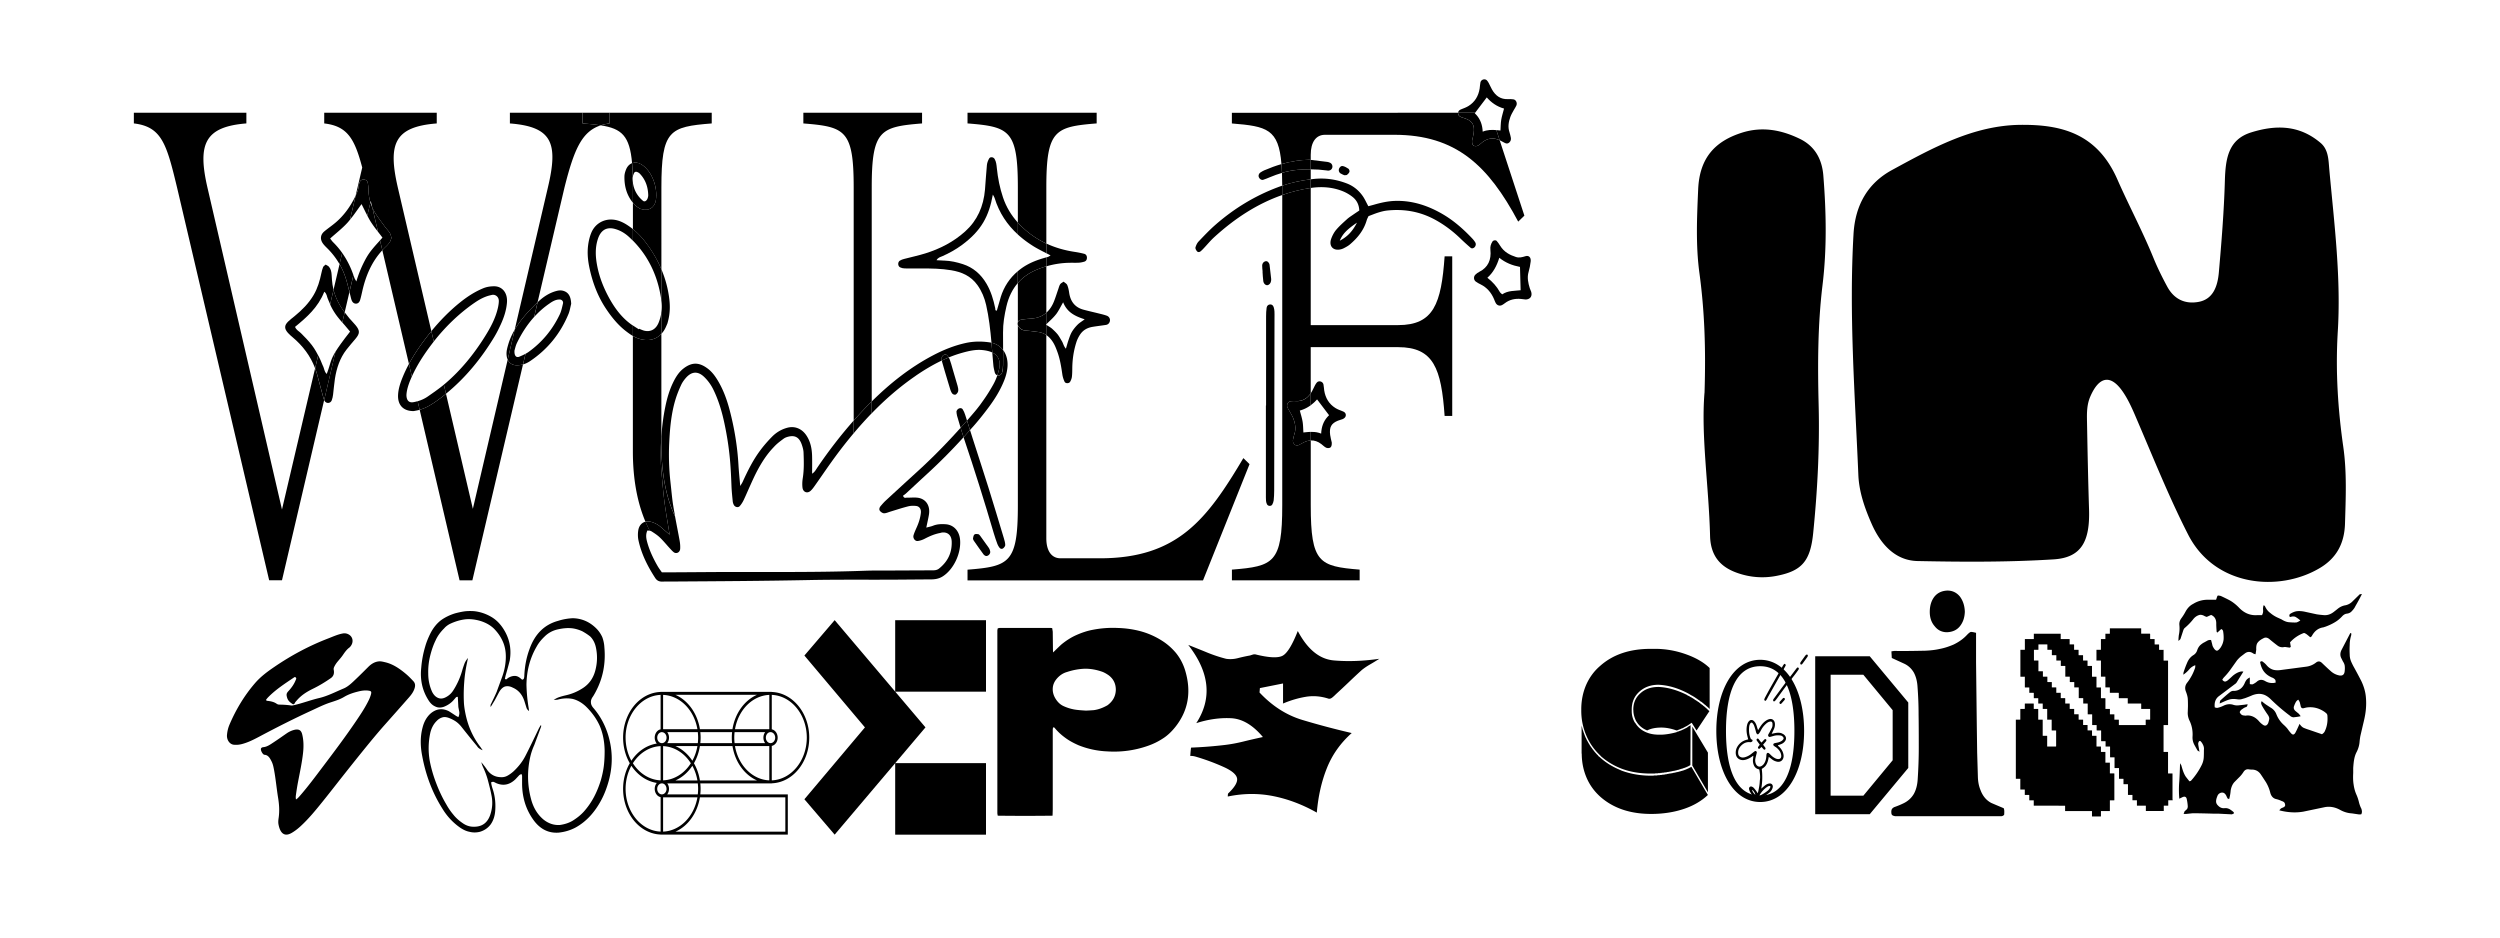 <svg xmlns="http://www.w3.org/2000/svg" data-name="Layer 2" viewBox="0 0 1200 450"><path d="M338.08 181c1.74 1.7 3.18 3.67 4.3 5.94 2.53 5.14 4.15 10.65 5.35 16.3 1.2 5.63 2.1 11.33 2.63 17.11.4 4.37.59 8.73.76 13.1.1 2.4.36 4.78.59 7.17.06.55.23 1.1.46 1.6.55 1.21 2.11 1.63 2.94.68.59-.67 1.1-1.45 1.54-2.26-.44.81-.95 1.58-1.54 2.25-.83.95-2.4.53-2.94-.68-.23-.49-.4-1.05-.46-1.6-.24-2.39-.5-4.77-.59-7.17-.17-4.37-.36-8.74-.76-13.1-.53-5.78-1.43-11.47-2.63-17.11-1.2-5.65-2.82-11.15-5.35-16.3a21.289 21.289 0 0 0-4.3-5.94c-3.01-2.93-6.03-2.82-8.85.38 2.83-3.2 5.84-3.31 8.85-.38Zm106.3 41.59c5.79-5.49 11.34-11.26 16.7-17.24-5.36 5.98-10.91 11.75-16.7 17.24Zm-132.5 32.15c-.37-.05-.78-.04-1.17-.1.39.06.8.06 1.17.1Zm110.56-9.43c.49.55 1.29 1.08 1.95 1.07.99-.01 1.98-.5 2.97-.8 2.85-.86 5.67-1.8 8.55-2.53 1.22-.31 2.56-.33 3.82-.19 1.6.18 2.48 1.52 2.29 3.31-.26 2.41-.98 4.66-1.95 6.84-.56 1.27-1.15 2.54-1.56 3.87-.43 1.42.7 2.99 2.06 2.8 1.12-.16 2.26-.55 3.28-1.08 2.34-1.22 4.71-2.25 7.27-2.74.38-.07.75-.23 1.13-.26 2.72-.26 4.47 1.36 4.57 4.35.14 4.18-1.09 7.58-3.42 10.37 2.33-2.79 3.56-6.2 3.42-10.38-.1-2.99-1.85-4.61-4.57-4.35-.38.04-.75.19-1.13.26-2.55.49-4.93 1.53-7.27 2.74-1.02.53-2.16.92-3.28 1.08-1.36.19-2.49-1.38-2.06-2.8.41-1.33.99-2.6 1.56-3.87.97-2.18 1.7-4.43 1.95-6.84.19-1.79-.69-3.13-2.29-3.31-1.26-.14-2.6-.12-3.82.19-2.87.73-5.7 1.68-8.55 2.53-.99.29-1.98.78-2.97.8-.66.01-1.46-.52-1.95-1.07-.62-.7-.33-1.64.2-2.31.16-.21.34-.4.51-.6-.17.2-.35.4-.51.6-.53.67-.82 1.61-.2 2.31Zm41.71-43.43c1.25-1.43 2.5-2.88 3.73-4.33.68-.8 1.32-1.63 1.97-2.46-.64.83-1.29 1.66-1.97 2.46-1.23 1.46-2.48 2.9-3.73 4.33Zm7.34-33.87c-3.24-.32-6.4.42-9.52 1.29-2.25.62-4.44 1.4-6.58 2.27a57.39 57.39 0 0 1 6.58-2.27c3.12-.86 6.27-1.6 9.52-1.29 1.39.14 2.82.39 4.13.89.25.09.46.21.68.32-.22-.11-.43-.22-.68-.32-1.32-.5-2.74-.75-4.13-.89Zm5.21 16.69c.82-1.45 1.47-2.97 2.01-4.54-.53 1.57-1.19 3.09-2.01 4.55ZM720.61 57.46c.29-1.74.84-3.43 1.34-5.34-.49 1.92-1.05 3.6-1.33 5.34Zm-417.92 98.03c-4.46-3.29-7.76-7.78-10.47-12.78-2.5-4.62-4.46-9.54-5.51-14.82-.44-2.23-.73-4.45-.73-6.66 0 2.22.29 4.44.73 6.67 1.04 5.29 3.01 10.2 5.51 14.82 2.71 5 6.01 9.49 10.47 12.78.36.26.73.5 1.1.74-.37-.25-.75-.48-1.1-.75Zm94.01 69.64c.76-1.09 1.52-2.17 2.3-3.25-.77 1.08-1.54 2.16-2.3 3.25Zm-37.63 10.25c.43-.98.87-1.96 1.31-2.94-.44.98-.87 1.96-1.31 2.94Zm17.41-25.03c-.13.08-.26.16-.38.25-1.38 1.01-2.76 2.05-3.99 3.27 1.23-1.21 2.61-2.25 3.98-3.26.12-.09.26-.17.39-.25Zm-5.11 4.3c-.79.83-1.55 1.68-2.27 2.57.71-.89 1.48-1.74 2.27-2.57Zm68.18-34.29c4.04-2.77 8.19-5.26 12.53-7.32-4.33 2.06-8.49 4.55-12.52 7.31-7.66 5.25-14.65 11.31-21.12 17.99 6.48-6.67 13.46-12.74 21.12-17.99Zm-122.99 92.78Zm68.34-59.59c.4 1.18.76 2.45.8 3.69.15 4.09.28 8.19-.37 12.26-.24 1.51-.32 3.11-.13 4.62.27 2.11 2.27 2.89 3.81 1.55-1.54 1.33-3.54.55-3.81-1.55-.19-1.51-.12-3.11.13-4.62.66-4.08.52-8.17.37-12.26-.05-1.24-.41-2.51-.8-3.69-1.22-3.61-3.27-4.8-6.67-3.9-.56.15-1.13.35-1.64.64.51-.29 1.08-.49 1.64-.63 3.41-.89 5.45.29 6.67 3.9Zm-120.86-68.08c-2.85 1.91-5.38 4.15-7.65 6.66 2.27-2.51 4.79-4.75 7.65-6.66ZM158.46 114.5c.51.65.88 1.22 1.34 1.68-.46-.46-.83-1.03-1.34-1.68Zm95.34 54.36c3.18-2.28 6.02-4.92 8.5-7.91a45.9 45.9 0 0 1-8.5 7.91Zm14.92-25.11h-.29c.1 0 .19-.01.29 0Zm-94-17.92Zm95.51 19.88c-.21.88-.41 1.78-.65 2.67.24-.88.43-1.78.65-2.67Zm-.65 2.67c-.24.88-.52 1.74-.9 2.54.38-.8.66-1.66.9-2.54Zm48.07-1.2c0 .92-.06 1.82-.19 2.72.12-.9.19-1.8.19-2.72Zm-78.21-2.62c-.02.91-.16 1.83-.34 2.72.19-.89.32-1.81.34-2.72Zm-11.66.78c2.42-1.67 4.93-3.02 7.74-3.64.37-.08.75-.21 1.13-.21.71 0 1.37.27 1.87.74-.5-.47-1.16-.75-1.87-.74-.38 0-.76.13-1.13.21-2.81.62-5.33 1.97-7.74 3.64-7.41 5.12-13.88 11.37-19.56 18.59 5.68-7.22 12.15-13.47 19.56-18.59Zm11.67-1c0-.07-.02-.14-.02-.21 0 .07.02.14.02.21Zm-58.01-33.08c-1.24-1.59-2.44-3.16-3.49-4.84 1.05 1.68 2.25 3.25 3.49 4.84Zm122.34-23.6c-.09-.69-.15-1.38-.15-2.1 0-.26.04-.53.1-.79-.06.26-.11.53-.11.79 0 .73.07 1.42.16 2.1ZM197.7 180.73c-.26.56-.51 1.13-.74 1.71-.25.61-.49 1.23-.71 1.85.21-.62.45-1.24.7-1.85.24-.58.49-1.15.75-1.71Zm-19.73-84.29-.17.72c.25.85.56 1.67.92 2.48l-.75-3.2Zm293.25 96.81c-.31.42-.6.86-.91 1.27.31-.42.61-.85.91-1.27Zm162.94 14.88c.14-3.21 1.09-5.81 2.94-7.94-1.86 2.13-2.8 4.72-2.94 7.94Zm-128.48-49.72c.72.67 1.42 1.37 2.04 2.15.09.11.16.23.25.34-.08-.11-.16-.23-.24-.34-.62-.78-1.32-1.48-2.04-2.15Zm14.98-5.14c-2.86-.93-5.46-1.98-7.48-3.88 2.02 1.9 4.62 2.95 7.48 3.88Zm-67.52 117.34c-.11.13-.23.26-.34.39.12-.13.23-.26.34-.39Zm-287.4-114.18c.78.91 1.54 1.83 2.3 2.73-3.56 4.54-5.66 7.47-7 9.66v.03c1.33-2.19 3.44-5.13 7.01-9.69-.75-.9-1.51-1.83-2.3-2.73-.47-.55-.95-1.09-1.43-1.63.48.55.96 1.08 1.43 1.63Zm553.92-32.69c-1.19 3.89-2.9 7.08-5.72 9.59 2.55 1.97 4.49 4.17 5.99 6.85.24.44.72.72 1.13 1.11 2.83-1.9 5.98-1.6 8.83-1.97-.1-3.71-.19-7.2-.3-11.19-3.64-.69-6.87-1.93-9.94-4.39Zm-564.01 16.3c1.28.94 1.21 2.32 1.68 3.35.4.88.75 1.79 1.13 2.68-.38-.9-.72-1.81-1.13-2.68-.48-1.03-.41-2.42-1.69-3.36Zm487.43-24.5c3.47-1.8 6.04-4.3 8.26-8.67-5 3.42-6.9 5.46-8.26 8.67Zm-162.76 27.17c-.66 2.12-1.24 4.26-1.85 6.39-.11.02-.21.02-.29 0 .08.01.18 0 .29 0 .61-2.12 1.19-4.27 1.85-6.39 1.6-5.16 4.39-9.29 8.24-12.54-3.86 3.24-6.64 7.38-8.25 12.54Zm28.47 19.45c.3.5.58 1.02.89 1.51.68 1.08.87 2.5 1.98 3.71-1.1-1.22-1.3-2.63-1.98-3.71-.31-.49-.6-1.01-.89-1.51Zm-20.22-49.59c-5.03-4.6-8.96-10.28-11.18-17.58-.14-.47-.45-.87-.83-1.59.38.72.69 1.12.83 1.58 2.23 7.31 6.15 12.99 11.19 17.58Zm15.7 10.05c-.68-.37-1.36-.71-2.02-1.06.66.34 1.34.69 2.02 1.06-.55.3-.95.62-1.38.74-.21.06-.42.12-.63.17.21-.06.42-.12.64-.17.44-.11.83-.44 1.38-.74Zm2.58 28.33c1.29-1.67 2.22-3.69 3.47-5.85-1.25 2.16-2.18 4.18-3.47 5.85-1.32 1.7-2.97 3.09-4.6 4.71 1.64-1.62 3.29-3.01 4.6-4.71Zm-53.78-25.85c-1.07-.04-2.16-.12-3.4-.18 1.24.07 2.33.14 3.4.18Z" style="fill:none"/><path d="M279.64 54.12h12.97-47.86v5.13c20.51 1.6 23.25 9.62 18.23 30.78l-15.94 68.27c1.06-1.81 2.27-3.53 3.55-5.17 2.25-2.87 4.82-5.47 7.39-8l.06-.06 12.91-55.05c4.59-18.24 8.3-26.9 17.41-29.85-2.51-.39-5.39-.66-8.73-.92v-5.13Zm-116.66 72.69-2.89 12.31c1.02 4.07 2.96 7.59 5.35 10.83l2.29-9.79c-.62-2.47-1.2-4.97-2.02-7.36a34.63 34.63 0 0 0-2.73-5.99Zm44.08 32.17-16.1-68.95c-4.79-20.84-1.83-29.17 18.68-30.78v-5.13h-54.01v5.13c11.17 1.29 14.59 7.38 18.24 21.16l-3.17 13.52c.73-1.53 1.36-3.11 1.51-4.88.05-.55.23-1.1.44-1.61.35-.85 1-1.24 1.85-1.25 1 0 1.84.54 2.03 1.57.21 1.1.31 2.23.33 3.35.04 2.11.35 4.13.93 6.05l.17-.72.75 3.2c.4.9.87 1.77 1.4 2.62 1.46 2.32 3.12 4.48 4.73 6.68.72.99 1.61 1.85 2.26 2.88.41.66.55 1.54.82 2.36-.28.71-.43 1.42-.8 1.96-.53.79-1.15 1.53-1.83 2.16-.62.58-1.21 1.19-1.78 1.8l12.78 54.59c1.96-3.63 4.21-7.06 6.62-10.36 1.34-1.83 2.73-3.62 4.15-5.36Zm40.17 11.47c.39.87 1.14 1.14 2.06.76l.15-.06-.15.06c-.92.38-1.67.12-2.06-.76Z"/><path d="M183.58 114.04c-.71-.95-1.43-1.87-2.14-2.78.71.91 1.42 1.83 2.14 2.78Zm72.81 38.09c-3.28 3.63-6 7.82-8.25 12.48 2.25-4.66 4.97-8.85 8.25-12.48Zm-11.64-98.01zM205.83 167.1c-3.1 4.26-5.93 8.73-8.13 13.63 2.2-4.89 5.03-9.36 8.13-13.63Zm-53.57 12.81c-.29-1.08-.63-2.11-1.01-3.12l-15.9 67.77L99.57 90.02c-4.79-20.84-1.37-29.17 18.69-30.78v-5.13H64.25v5.13c13.45 1.6 15.72 9.94 20.74 30.78l44.21 188.52h6.15L155.6 192c-.26-.61-.43-1.29-.61-1.94-.92-3.38-1.83-6.77-2.73-10.16Zm6.72-32.68c.55 1.12 1.18 2.19 1.87 3.21.69 1.02 1.45 1.99 2.22 2.93.4.49.82.96 1.24 1.44-.42-.48-.83-.95-1.24-1.44-.78-.94-1.54-1.91-2.22-2.93-.68-1.02-1.32-2.1-1.87-3.21-.19-.38-.35-.76-.52-1.15.16.4.33.78.52 1.16Zm84.71 25.4-16.72 71.61-12.89-55.22a85.33 85.33 0 0 1-3.84 2.97c-2.74 2-5.59 3.78-8.8 4.72l19.15 81.84h6.15l24.3-103.63c-1.01.29-2.06.43-3.16.41-1.84-.05-3.4-.94-4.19-2.7Zm-86.88 6.84v.01c1.91-4.96 1.58-6.35 4.2-10.63v-.03c-2.63 4.3-2.29 5.69-4.21 10.65Z"/><path d="M165.74 156.43c.78.91 1.54 1.83 2.3 2.73-3.58 4.56-5.68 7.5-7.02 9.69L155.6 192c.06.14.12.28.19.41.8 1.45 2.84 1.31 3.45-.26.35-.88.52-1.88.65-2.85.32-2.51.49-5.06.88-7.56.81-5.08 2.39-9.83 5.47-13.83 1.41-1.83 2.94-3.55 4.42-5.32 2.15-2.57 2.16-3.91-.03-6.55-.95-1.15-2.02-2.18-2.98-3.32-.77-.91-1.5-1.85-2.2-2.8l-1.14 4.86c.48.54.96 1.08 1.43 1.63Zm-14.05 12.27c-.62-1.07-1.29-2.12-2.04-3.09-.82-1.08-1.74-2.08-2.65-3.08-.82-.89-1.69-1.73-2.54-2.6-.91-.93-2.21-1.42-2.84-3.03 5.59-4.59 11.06-9.32 14.03-16.86 1.28.94 1.21 2.33 1.69 3.36.4.88.75 1.78 1.13 2.67l1.63-6.96c-.2-.8-.37-1.62-.5-2.47-.23-1.53-.32-3.09-.41-4.63-.08-1.45-.35-2.83-1.25-3.92-.39-.48-1.03-.7-1.63-1.09-.49.46-1.02.74-1.21 1.19-.37.88-.61 1.84-.81 2.8-.78 3.74-1.81 7.33-3.74 10.61-2.42 4.12-5.66 7.29-9.18 10.18-1.03.85-2.11 1.63-3.06 2.57-1.88 1.86-1.9 3.38-.11 5.42.71.81 1.54 1.5 2.35 2.19 4.75 4.01 8.47 8.83 10.7 14.83l1.46-6.21c-.33-.64-.67-1.26-1.02-1.88Z"/><path d="M156.82 179.48v-.01.01c-1.09-1.01-1.18-2.49-1.72-3.66-.53-1.13-.95-2.32-1.48-3.45-.29-.61-.58-1.21-.89-1.8l-1.46 6.21c.37 1.01.72 2.04 1.01 3.12.9 3.39 1.81 6.77 2.73 10.16.18.65.35 1.33.61 1.94l5.42-23.15c-2.61 4.28-2.29 5.67-4.2 10.63Zm1.64-33.41c.17.39.33.78.52 1.15a28.31 28.31 0 0 0 1.87 3.21c.68 1.02 1.45 1.99 2.22 2.93.4.49.82.96 1.24 1.44l1.14-4.86c-2.39-3.24-4.33-6.76-5.35-10.83l-1.63 6.96Zm17.44-22.45c-.41.73-.8 1.46-1.18 2.21a54.096 54.096 0 0 0-3.67 9.27c-.43-.79-.8-1.26-.97-1.81-.14-.43-.29-.84-.44-1.26l-1.9 8.13c.13.52.26 1.05.4 1.56.21.81.36 1.65.66 2.42.38.96 1.07 1.62 2.08 1.61 1.03-.01 1.67-.76 1.97-1.74.41-1.34.7-2.72 1.01-4.09 1.68-7.59 4.63-14.36 9.66-19.81l-1.11-4.74c-2.36 2.63-4.74 5.14-6.5 8.25Zm-16.09-7.45c-.46-.45-.83-1.03-1.34-1.68 2.85-2.57 5.79-4.82 8.29-7.56.43-.47.83-.97 1.24-1.47l2.71-11.53c-.11.22-.21.44-.32.66-2.36 4.77-5.41 8.94-9.34 12.27-1.73 1.47-3.6 2.73-5.34 4.18-1.94 1.61-2.18 3.8-.66 5.9.64.88 1.43 1.61 2.19 2.38a36.05 36.05 0 0 1 5.75 7.49l1.27-5.4a38 38 0 0 0-4.45-5.23Zm18.14-9.75c1.05 1.68 2.25 3.25 3.49 4.84l-2.72-11.63c-.36-.81-.66-1.63-.92-2.48l-1.49 6.35c.52 1 1.05 1.98 1.63 2.92Z"/><path d="M170.24 102.55c1.11-1.52 2.18-3.08 3.3-4.58.96 1.87 1.84 3.74 2.77 5.54l1.49-6.35a22.3 22.3 0 0 1-.93-6.05c-.02-1.12-.13-2.26-.33-3.35-.19-1.03-1.03-1.58-2.03-1.57-.85 0-1.5.41-1.85 1.25-.21.51-.39 1.06-.44 1.61-.15 1.77-.78 3.35-1.51 4.88L168 105.46c.77-.94 1.52-1.91 2.25-2.91Zm16.89 13.59c.37-.54.52-1.26.8-1.96-.27-.82-.4-1.7-.82-2.36-.66-1.04-1.54-1.89-2.26-2.88-1.6-2.2-3.27-4.37-4.73-6.68-.53-.85-1-1.72-1.4-2.62l2.72 11.63c.71.91 1.43 1.83 2.14 2.78-.39.45-.78.89-1.17 1.33l1.11 4.74c.57-.62 1.16-1.22 1.78-1.8.68-.63 1.31-1.37 1.83-2.16Zm-22.88 5.26-1.27 5.4c1.08 1.87 2 3.86 2.73 5.99.82 2.39 1.4 4.88 2.02 7.36l1.9-8.13c-1.34-3.87-3.12-7.42-5.39-10.62Zm34.3 75.93h-.01.01zm29.23-51.99c2.42-1.67 4.93-3.02 7.74-3.64.37-.08.75-.2 1.13-.21.71 0 1.37.28 1.87.74.51.47.84 1.14.9 1.9 0 .07.02.14.02.21v.22c-.02.91-.16 1.83-.34 2.72-.03.13-.05.26-.08.38-1.16 5.17-3.62 9.66-6.32 13.97-5.28 8.42-11.44 16-18.8 22.31-.28.24-.57.46-.85.69l1.02 4.37c9.23-7.53 16.86-16.78 23.25-27.37 1.13-1.88 2.11-3.88 3.04-5.89 1.52-3.3 2.68-6.78 2.98-10.46.41-4.93-2.46-7.9-6.17-7.87-1.82.01-3.56.26-5.28.98-4 1.66-7.64 4.02-11.07 6.78-5.05 4.07-9.6 8.71-13.76 13.79l1.16 4.96c5.68-7.22 12.15-13.47 19.56-18.59Zm-29.34 47.71c-2.06.36-3.29-.73-3.35-3.37.07-1.69.51-3.53 1.16-5.39.22-.62.45-1.24.71-1.86.24-.57.49-1.14.74-1.71l-1.41-6.03a65.478 65.478 0 0 0-2.88 6.03c-1.17 2.84-2.2 5.75-2.34 8.9-.2 4.77 2.45 7.73 7.48 7.7.46-.09 1.6-.26 2.71-.57l.18-.06-.96-4.12c-.67.19-1.34.35-2.03.47Z"/><path d="M205.83 167.1c.78-1.07 1.58-2.13 2.39-3.16l-1.16-4.96c-1.43 1.74-2.81 3.53-4.15 5.36-2.42 3.3-4.67 6.73-6.62 10.36l1.41 6.03c2.2-4.9 5.03-9.37 8.13-13.63Zm8.25 21.92-1.02-4.37c-2.49 2.05-5.14 3.88-7.77 5.7-1.49 1.04-3.12 1.75-4.82 2.24l.96 4.12c3.21-.93 6.06-2.72 8.8-4.72 1.31-.96 2.59-1.95 3.84-2.97Zm29.86-23.62c-.38 1.34-.78 2.73-.81 4.11-.03 1.26.19 2.28.56 3.12l3.35-14.33c-1.29 2.2-2.37 4.54-3.1 7.1Zm20.1-19.93c1.35-.9 2.76-1.68 4.39-1.71.1 0 .19-.01.29 0 .37.01.71.15.98.36.36.29.59.72.58 1.22 0 .12-.02.25-.05.38-.21.88-.41 1.78-.65 2.67-.24.88-.52 1.74-.9 2.54-1.76 3.7-3.9 7.04-6.38 10.03a45.9 45.9 0 0 1-8.5 7.91c-.5.36-1.02.67-1.55.96l-1.2 5.1c1.19-.34 2.33-.88 3.41-1.61 8.21-5.51 14.45-12.99 18.43-22.64.62-1.51.86-3.21 1.28-4.82-.14-3.65-1.36-5.72-4.15-6.35-.96-.22-2.05-.09-3.01.18-3.41.92-6.36 2.88-8.95 5.4l-1.65 7.05c2.27-2.51 4.79-4.75 7.65-6.66Z"/><path d="M250.59 153.13a45.921 45.921 0 0 0-3.55 5.17l-3.35 14.33c.79 1.76 2.34 2.65 4.19 2.7 1.1.03 2.15-.12 3.16-.41l1.2-5.1c-.91.5-1.86.93-2.81 1.33l-.15.06c-.92.38-1.67.12-2.06-.76-.23-.52-.33-1.27-.26-2.23.23-.72.53-2.27 1.18-3.61 2.25-4.66 4.97-8.85 8.25-12.48l1.65-7.05-.06.06c-2.58 2.53-5.14 5.13-7.39 8Zm59.74-29.34c3.33 5.36 5.58 11.38 6.75 18.05-1.17-6.67-3.41-12.7-6.75-18.05Zm1.96 126.64c1.78.45 3.4 1.26 4.84 2.5 1.31 1.14 2.62 2.26 4.3 3.71-.87-5.4-1.74-10.24-2.4-15.11-.55-4.05-.9-8.12-1.28-12.19-.25-2.67-.5-5.34-.55-8.02-.08-3.98 0-7.94.26-11.89v-49.19c-2.72 2.89-6.46 3.68-10.67 2.37-1.06-.33-2.05-.8-3.01-1.35v55.42c0 13.23 2.11 24.46 6.04 33.73.76-.18 1.59-.2 2.46.02Zm3.86-95.58c-1.27 3.17-3.78 4.62-6.85 3.89-.87-.21-1.7-.62-2.55-.94-.04.09-.08.17-.12.26-.94-.61-1.9-1.2-2.84-1.82.94.62 1.89 1.21 2.84 1.82.04-.09.08-.17.12-.26.85.32 1.68.73 2.55.94 3.07.72 5.58-.73 6.85-3.89Zm.99-12.63c.01.09.02.17.04.26-.01-.09-.02-.17-.04-.26Zm-4.57 112.73c1.44.91 2.9 1.85 4.15 3.03 1.65 1.56 3.11 3.38 4.66 5.07.64.69 1.27 1.42 1.99 1.99.8.63 1.79.51 2.43-.09-.65.6-1.63.72-2.43.09-.73-.57-1.36-1.3-1.99-1.99-1.56-1.69-3.01-3.5-4.66-5.07-1.25-1.18-2.71-2.12-4.15-3.03-.2-.13-.44-.18-.69-.21.25.04.49.09.69.21Zm-8.79-167.29c.21 1.62.67 3.11 1.37 4.47-.7-1.36-1.16-2.85-1.37-4.48Z"/><path d="M310.28 116.82c2.9 3.88 5.33 8.01 7.19 12.43V90.03c0-27.57 3.87-29.17 24.16-30.78v-5.13h-49.02v5.12c-1.54.2-2.94.51-4.24.93 10.06 1.55 13.9 5.03 15.03 18.15 1.37-.53 2.98-.35 4.51.62 5.38 3.41 7.84 11.46 6.91 17.13-.61 3.73-3.65 5.56-7.57 4.12-.41-.29-1.49-.82-2.32-1.65-.41-.41-.78-.83-1.13-1.26v12.69c2.46 1.95 4.57 4.29 6.48 6.84Z"/><path d="M304.3 83.17c.32-.73.97-.86 1.64-.56.17.08.35.16.53.26-.17-.1-.36-.18-.53-.26-.67-.3-1.32-.18-1.64.56-.22.5-.44 1.05-.56 1.6.12-.54.35-1.09.56-1.59Zm-11.69-29.05h-12.97v5.13c3.33.27 6.22.54 8.73.92 1.3-.42 2.71-.73 4.24-.93v-5.12Zm125.36 139.01c.15-.15.31-.29.46-.45V90.03c0-27.57 4.1-29.17 24.16-30.78v-5.13h-56.98v5.13c20.05 1.6 24.16 3.21 24.16 30.78v111.84c2.65-3 5.38-5.93 8.2-8.75Zm.46 5.22c-1.02 1.05-2.02 2.12-3.02 3.2.99-1.08 2-2.15 3.02-3.2Zm62.63-19.72c-.22 1.04-1.25 1.76-2.01 1.63-.12-.02-.22-.07-.33-.11-.53 1.57-1.19 3.09-2.01 4.54a92.58 92.58 0 0 1-1.98 3.36c-1.1 1.79-2.28 3.51-3.5 5.2-.31.42-.6.86-.91 1.27-.15.19-.31.37-.45.57-.64.83-1.29 1.66-1.97 2.46-1.23 1.46-2.48 2.9-3.73 4.34l1.44 4.53c.78-.89 1.58-1.76 2.36-2.66 2.39-2.77 4.67-5.66 6.86-8.62 2.84-3.85 5.36-7.95 7.18-12.52.73-1.83 1.25-3.68 1.5-5.67.45-3.5-.29-6.62-1.98-8.89 0 2.28-.01 4.56-.03 6.84-.01 1.25-.15 2.53-.41 3.75Zm-36.68 43.96c-1.18 1.12-2.38 2.23-3.58 3.33-5.25 4.79-10.48 9.58-15.7 14.4-.69.64-1.33 1.35-1.95 2.08-.17.2-.35.39-.51.6-.53.67-.82 1.61-.2 2.31.49.55 1.29 1.08 1.95 1.07.99-.02 1.98-.5 2.97-.8 2.85-.86 5.67-1.8 8.55-2.53 1.22-.31 2.56-.33 3.82-.19 1.6.18 2.48 1.52 2.29 3.31-.26 2.41-.98 4.66-1.95 6.84-.56 1.27-1.15 2.54-1.56 3.87-.43 1.42.7 2.99 2.06 2.8 1.12-.16 2.26-.55 3.28-1.08 2.34-1.22 4.71-2.25 7.27-2.74.38-.07.75-.23 1.13-.26 2.72-.26 4.47 1.36 4.57 4.35.14 4.18-1.09 7.59-3.42 10.38-.08.1-.17.19-.26.29-.11.13-.23.26-.34.39-.63.67-1.32 1.31-2.07 1.91-1.14.9-2.42.84-3.7.84-5.92.03-11.84.05-17.76.08-4.76.03-9.53-.06-14.28.12-25.6.93-51.2.45-76.8.65-5.54.04-11.07.08-16.6.11h-3.89c-.39-.56-.77-1.07-1.12-1.58-.25-.35-.48-.7-.7-1.06-.03-.05-.07-.09-.09-.14-2.08-3.59-3.9-7.33-5.05-11.4-.53-1.88-.95-3.81 0-5.9.39.05.8.05 1.17.09-.73-1.39-1.41-2.83-2.04-4.33-1.81.44-3.18 1.94-3.52 4.26-.22 1.5-.21 3.15.1 4.63 1.43 6.71 4.46 12.61 8.07 18.17.83 1.28 1.95 1.74 3.33 1.71 1.93-.05 3.86-.03 5.79-.04 21.61-.14 43.22-.27 64.82-.71 13.25-.27 26.51-.12 39.76-.18 6.18-.03 12.35-.11 18.53-.13 1.96 0 3.85-.28 5.58-1.34 5.37-3.28 9.15-11.24 8.49-17.87-.41-4.1-3.09-6.99-6.87-7.26-2.06-.15-4.11-.09-6.1.71-.91.37-1.88.53-3.23.9.48-2.33.92-4.2 1.25-6.1.78-4.48-1.49-7.85-5.63-8.27-1.65-.17-3.34.04-5.01 0-.54 0-1.26.44-1.79-.92.42-.32.97-.68 1.45-1.12 3.45-3.18 6.87-6.39 10.33-9.56 6.02-5.51 11.77-11.34 17.3-17.42-.5-1.5-.97-3.01-1.43-4.53-5.36 5.98-10.91 11.75-16.7 17.24Z"/><path d="M324.05 247.9c-.3-1.63-.6-3.26-.86-4.9-.61-3.74-.91-7.55-1.34-11.33-.75-6.61-.94-13.25-.59-19.89.36-6.91 1.03-13.81 3.09-20.41.71-2.26 1.61-4.47 2.6-6.6.57-1.24 1.4-2.39 2.28-3.39 2.82-3.2 5.84-3.31 8.85-.38 1.74 1.7 3.18 3.67 4.3 5.94 2.53 5.15 4.15 10.65 5.35 16.3 1.2 5.63 2.1 11.32 2.63 17.11.4 4.37.59 8.73.76 13.1.09 2.4.36 4.78.59 7.17.05.55.23 1.1.46 1.6.55 1.2 2.11 1.63 2.94.68.58-.67 1.1-1.44 1.54-2.25.15-.27.28-.55.41-.82.69-1.47 1.35-2.96 2-4.44.43-.98.87-1.96 1.31-2.94.55-1.22 1.1-2.43 1.67-3.63 1.99-4.14 4.25-8.09 7.05-11.59.71-.89 1.48-1.74 2.27-2.57.24-.26.48-.52.73-.77l.02-.02c1.23-1.22 2.61-2.25 3.99-3.27.12-.09.25-.17.38-.25.04-.02.07-.05.11-.07.51-.29 1.08-.49 1.64-.64 3.4-.89 5.45.29 6.67 3.9.4 1.18.76 2.45.8 3.69.15 4.09.28 8.19-.37 12.26-.24 1.51-.32 3.11-.13 4.62.27 2.11 2.27 2.89 3.81 1.55.79-.69 1.44-1.59 2.07-2.48 1.89-2.67 3.75-5.38 5.62-8.06.76-1.09 1.52-2.17 2.3-3.25.58-.82 1.17-1.63 1.76-2.44 2.9-3.95 5.9-7.78 9.01-11.48v-6.08c-6.22 7.03-11.98 14.52-17.35 22.4-.72 1.05-1.29 2.29-2.61 3.1 0-3.13.07-5.96-.02-8.77-.11-3.44-.81-6.71-2.71-9.57-2.18-3.28-5.57-4.67-9.18-3.71-2.82.75-5.31 2.24-7.4 4.38-1.97 2.02-3.86 4.16-5.56 6.45-3.44 4.61-6.05 9.82-8.47 15.15-.29.63-.7 1.2-1.16 1.98-.31-3.59-.67-6.82-.85-10.05-.51-8.92-1.95-17.67-4.19-26.24-1.31-5.03-3.07-9.9-5.72-14.31-1.29-2.15-2.76-4.14-4.66-5.61-4.13-3.19-7.63-3.39-11.75-.24-2.3 1.75-3.8 4.19-5.08 6.83-1.77 3.64-2.89 7.56-3.71 11.57-.97 4.7-1.56 9.44-1.88 14.2v3.72c0 14.24 2.31 25.77 6.58 34.75Zm115.5-67.54c4.04-2.76 8.19-5.26 12.52-7.31-.07-.6 0-1.2-.02-1.56.52-1.22 1.79-1.66 2.45-1.01.32.32.63.7.89 1.1a57.39 57.39 0 0 1 6.58-2.27c3.12-.86 6.28-1.6 9.52-1.29 1.39.14 2.82.39 4.13.89.24.09.46.21.68.32-.13-1.57-.25-3.15-.38-4.72-.21-.05-.42-.1-.64-.13-3.94-.61-7.96-.6-11.91.29-5.45 1.22-10.62 3.31-15.62 5.95-10.81 5.7-20.46 13.28-29.32 22.08v5.67c6.48-6.67 13.46-12.74 21.12-17.99Z"/><path d="M312.57 254.95c1.44.91 2.9 1.85 4.15 3.03 1.65 1.56 3.11 3.38 4.66 5.07.64.69 1.27 1.42 1.99 1.99.8.63 1.78.51 2.43-.09.39-.36.65-.9.69-1.56.07-1.25-.03-2.55-.25-3.78-.7-3.91-1.49-7.8-2.21-11.7-4.26-8.99-6.58-20.51-6.58-34.75v-3.72c-.26 3.95-.34 7.91-.26 11.89.05 2.68.3 5.35.55 8.02.38 4.07.73 8.15 1.28 12.19.66 4.87 1.53 9.7 2.4 15.11-1.68-1.45-2.99-2.57-4.3-3.71a11.46 11.46 0 0 0-4.84-2.5c-.88-.22-1.7-.2-2.46-.02.63 1.5 1.32 2.93 2.04 4.33.25.03.49.08.69.21Zm102.84-53.4c.99-1.08 2-2.15 3.02-3.2v-5.67c-.15.15-.31.29-.46.45-2.82 2.82-5.55 5.75-8.2 8.75v6.08c1.84-2.19 3.72-4.32 5.64-6.41ZM302.69 155.5c-4.46-3.29-7.76-7.78-10.47-12.78-2.5-4.62-4.46-9.53-5.51-14.82-.44-2.23-.74-4.45-.73-6.67 0-2.22.3-4.44 1.05-6.66 1.15-3.39 3.52-5.98 8.23-4.65 2.54.71 4.79 2.07 6.76 3.9.61.56 1.19 1.14 1.77 1.72v-5.55c-.17-.13-.32-.28-.49-.41-2.89-2.17-5.85-4-9.49-4.19-4.24-.22-8.27 2.12-10.01 6.4-.78 1.9-1.27 4.01-1.52 6.08-.41 3.37-.14 6.75.53 10.09 1.46 7.25 3.96 14 7.94 20.04 2.73 4.13 5.8 7.93 9.61 10.89 1.11.86 2.24 1.68 3.43 2.37v-5.01c-.37-.24-.75-.48-1.1-.74Zm14.79-10.98c.12.9.17 1.78.17 2.66 0 .92-.06 1.82-.19 2.72v10.34c.39-.42.76-.88 1.11-1.38.91-1.32 1.47-2.94 1.76-3.54 1.49-4.97 1.35-9.05.76-13.12-.67-4.59-1.91-8.89-3.63-12.95v15.19s0 .05.01.08Z"/><path d="M310.33 123.79c3.34 5.36 5.58 11.38 6.75 18.05.02.12.05.25.07.37.01.09.02.17.04.26.11.65.21 1.3.29 1.96v-15.19c-1.87-4.42-4.29-8.55-7.19-12.43-1.91-2.55-4.03-4.9-6.48-6.84v5.55a47.6 47.6 0 0 1 6.53 8.27Zm7.14 36.45V149.9c-.23 1.68-.67 3.33-1.32 4.95-1.27 3.16-3.78 4.62-6.85 3.89-.87-.21-1.7-.62-2.55-.94-.04.09-.08.17-.12.26-.95-.61-1.9-1.2-2.84-1.82v5.01c.95.55 1.95 1.02 3.01 1.35 4.21 1.31 7.95.53 10.67-2.37Zm-13.69-72.58c-.09-.68-.15-1.38-.16-2.1 0-.26.04-.53.11-.8-.06-2.37-.17-4.51-.34-6.44-1.22.47-2.26 1.49-2.88 3.03-.41 1.01-.75 2.15-.78 3.24-.11 4.87 1.15 9.17 4.06 12.7v-7.25c0-.81 0-1.6-.01-2.37Z"/><path d="M307.25 100.19c3.92 1.45 6.96-.39 7.57-4.12.93-5.67-1.54-13.72-6.91-17.13-1.53-.97-3.13-1.15-4.51-.62.17 1.93.28 4.07.34 6.44.13-.55.34-1.09.56-1.6.32-.73.97-.86 1.64-.56.18.08.36.16.53.26.17.1.34.21.48.35 2.81 2.83 4.11 6.4 4.2 10.54 0 .55-.19 1.1-.22 1.26-.47 1.45-1.52 2-2.26 1.4a13.518 13.518 0 0 1-3.51-4.29c-.7-1.36-1.16-2.85-1.37-4.47 0 .77.01 1.56.01 2.37v7.25c.36.43.73.86 1.13 1.26.83.83 1.91 1.36 2.32 1.65Zm182.84 28.77c3.73-2.73 7.87-4.27 12.15-5.44-4.29 1.16-8.42 2.7-12.16 5.44Zm5.64-10.96c2.05 1.3 4.23 2.39 6.51 3.56-2.28-1.17-4.45-2.26-6.51-3.56-2.57-1.63-4.97-3.43-7.17-5.43 2.19 2.01 4.59 3.8 7.16 5.43Zm6.51 37.66c-.06.06-.12.12-.19.18l.18-.18Zm-12.75-2c.83-.31 1.74-.38 2.62-.48 1.65-.2 3.34-.21 4.96-.54 2.03-.41 3.74-1.28 5.17-2.53v-22.29c-1.75.51-3.47 1.13-5.18 1.88-3.41 1.5-6.23 3.55-8.49 6.15v18.76c.17-.43.47-.79.91-.95Zm107.33 66.22c-17.32 29.18-31.45 48.1-68.83 48.1h-18.92c-4.33 0-6.84-3.53-6.84-9.62v-97.53a8.686 8.686 0 0 0-3.86-1.46c-2.16-.27-4.32-.59-6.49-.78-1.41-.12-2.41-.84-3.16-2.09-.06-.1-.11-.21-.15-.32v86.48c0 27.58-4.1 29.18-24.16 30.79v5.13h113.04l22.33-55.79-2.96-2.89ZM490.73 109.07a43.33 43.33 0 0 0 11.51 7.83V90.02c0-27.57 4.1-29.17 24.16-30.78v-5.13h-61.99v5.13c20.06 1.6 24.16 3.21 24.16 30.78v16.82c.69.76 1.41 1.51 2.16 2.23Zm13.54 13.55c-.55.3-.95.62-1.38.74l-.64.18v4.29c3.69-1.08 7.47-1.65 11.35-1.7 1.41-.02 2.83.04 4.24-.04.89-.05 1.78-.24 2.64-.5.81-.25 1.25-.93 1.25-1.9 0-.98-.51-1.65-1.3-1.86-1.49-.39-3.02-.69-4.54-.92-4.79-.72-9.35-2.01-13.63-4.01v4.65c.67.34 1.34.69 2.02 1.06Z"/><path d="M480.33 142.71c-.66 2.12-1.24 4.27-1.85 6.39-.12.02-.21.02-.29 0-.57-.07-.39-.73-.47-1.11-.86-4.15-2.06-8.14-4.17-11.76-2.76-4.72-6.54-7.89-11.42-9.46-2.83-.91-5.72-1.57-8.69-1.67-.12 0-.24-.01-.35-.01-1.07-.04-2.16-.11-3.4-.18h-.16c.76-1.35 1.82-1.51 2.71-1.9 3.35-1.47 6.56-3.25 9.55-5.46 9.29-6.88 12.91-13.76 14.78-24.15.38.72.69 1.13.83 1.59 2.23 7.3 6.15 12.98 11.18 17.58v-5.72c-3.13-3.45-5.57-7.42-7.14-12.09-1.52-4.53-2.46-9.2-2.95-13.99-.16-1.55-.28-3.1-1.07-4.46-.57-.98-2.1-1.18-2.64-.21-.52.93-.95 2.02-1.06 3.09-.39 3.92-.59 7.87-.92 11.8-.69 8.1-3.71 14.88-9.51 20.09-5.67 5.1-12.17 8.38-19.16 10.56-3.33 1.04-6.74 1.75-10.11 2.64-.73.19-1.49.43-2.13.86-1.05.7-.97 2.6.14 3.17.67.34 1.47.52 2.21.53 2.7.06 5.4.03 8.1.03 4.75-.03 9.5.05 14.22.84 4.99.84 9.43 2.66 12.66 7.2 2.02 2.84 3.35 6.05 4.13 9.49 1.34 5.9 2.02 11.92 2.55 17.97s0 .09.01.13c2.37.52 4.27 1.77 5.58 3.54 0-2.81 0-5.61-.03-8.42-.04-4.28.67-8.42 1.62-12.54 1.04-4.51 2.88-8.23 5.47-11.23v-5.68c-3.85 3.25-6.64 7.38-8.24 12.54Zm-.7 34.18c-.24 1.11-.55 2.2-.91 3.26.36-1.07.68-2.15.91-3.26.76-3.62-.41-6.27-3.32-7.67 2.91 1.4 4.09 4.05 3.32 7.67Z"/><path d="M475.92 164.5c.14 1.57.26 3.15.38 4.72 2.91 1.4 4.09 4.05 3.32 7.67-.24 1.12-.55 2.2-.91 3.26.11.04.21.09.33.11.76.13 1.79-.59 2.01-1.63.26-1.22.4-2.49.41-3.75.02-2.28.03-4.56.03-6.84-1.32-1.77-3.21-3.02-5.58-3.54Z"/><path d="M477.46 178.64c.18.76.61 1.28 1.25 1.51.36-1.06.68-2.15.91-3.26.77-3.62-.41-6.27-3.32-7.67.16 2.04.33 4.07.52 6.1.1 1.12.38 2.22.64 3.31Zm19.6-48.94c1.71-.75 3.44-1.37 5.18-1.88v-4.29c-4.29 1.17-8.42 2.7-12.15 5.44-.53.39-1.03.79-1.52 1.2v5.68c2.26-2.6 5.08-4.65 8.49-6.15Zm-1.32-11.7c2.05 1.3 4.23 2.38 6.51 3.56v-4.65c-4.1-1.92-7.96-4.48-11.51-7.83a34.93 34.93 0 0 1-2.16-2.23v5.72c2.19 2 4.6 3.8 7.17 5.43Zm11.1 32.95c1.29-1.67 2.22-3.69 3.47-5.85.72 1.81 1.7 3.19 2.86 4.29 2.02 1.9 4.62 2.95 7.48 3.88-1.38 1.02-2.47 1.65-3.36 2.53-1.03 1.03-1.99 2.19-2.76 3.46-.69 1.15-1.13 2.51-1.59 3.82-.46 1.29-.8 2.62-1.3 4.3-1.11-1.21-1.3-2.64-1.98-3.71-.31-.49-.6-1.01-.89-1.51-.26-.44-.53-.86-.82-1.27-.08-.11-.16-.23-.25-.34-.62-.77-1.32-1.48-2.04-2.15-.25-.23-.5-.48-.76-.7-.83-.69-1.79-1.2-2.68-1.75v4.87c1.42.96 2.59 2.32 3.55 4 .74 1.3 1.29 2.76 1.81 4.19 1.24 3.43 1.82 7.04 2.34 10.67.17 1.22.57 2.45 1.08 3.55.44.95 2.18.91 2.68 0 .39-.71.73-1.53.83-2.33.17-1.39.17-2.81.19-4.22.05-4.27.68-8.44 1.97-12.46.42-1.3 1.06-2.57 1.81-3.69 1.45-2.15 3.54-3.23 5.9-3.63 2.15-.36 4.32-.61 6.48-.94 1-.15 1.7-.88 1.89-1.84.21-1.08-.35-2.16-1.51-2.59-1.09-.4-2.22-.67-3.35-.95-2.62-.66-5.27-1.24-7.88-1.95-3.89-1.06-6.19-3.77-6.82-8.18-.18-1.24-.44-2.52-.92-3.64-.28-.65-1.09-1.04-1.74-1.62-.65.48-1.31.75-1.64 1.26-.44.66-.63 1.52-.91 2.31-.69 1.97-1.3 3.99-2.07 5.92-.89 2.24-2.12 4.07-3.69 5.43v5.55c1.63-1.62 3.28-3.01 4.6-4.71Zm-18.27 5.21v-1.54c-.19.48-.19 1.04 0 1.54Z"/><path d="M491.89 158.58c2.17.19 4.33.51 6.49.78 1.47.19 2.74.7 3.86 1.46v-4.87c-.06-.04-.12-.07-.18-.11.06-.06.12-.12.19-.18v-5.55c-1.43 1.25-3.14 2.12-5.17 2.53-1.63.33-3.31.34-4.96.54-.88.11-1.79.17-2.62.48-.44.17-.75.53-.91.95v1.54c.04.11.09.22.15.32.75 1.25 1.75 1.97 3.16 2.09Zm-30.81 46.77c1.03-1.15 2.05-2.31 3.07-3.47-1.02 1.16-2.04 2.32-3.07 3.47Zm1.59 5.01c5.09 15.09 9.86 30.3 14.35 45.62.51 1.75 1.11 3.46 1.73 5.16.24.64.61 1.24 1.01 1.77.46.6 1.19.73 1.74.3.47-.36 1.03-1.06 1.02-1.59-.03-1.1-.35-2.21-.67-3.28-2.42-8.04-4.83-16.08-7.33-24.09-2.51-8.01-5.13-15.97-7.69-23.95-.42-1.3-.82-2.6-1.23-3.9-1.02 1.16-2.04 2.33-3.08 3.47.05.16.1.32.16.48Z"/><path d="M461.08 205.35c.46 1.52.93 3.03 1.43 4.53 1.04-1.14 2.05-2.31 3.08-3.47-.47-1.51-.96-3.02-1.44-4.53-1.02 1.17-2.04 2.32-3.07 3.47Z"/><path d="M463.28 199.11c-.3-.92-.67-1.84-1.18-2.63-.67-1.04-2.49-.62-3 .96.05.45.04 1.31.27 2.08.57 1.94 1.13 3.89 1.72 5.82 1.03-1.15 2.05-2.31 3.07-3.47-.29-.92-.58-1.84-.88-2.76Zm-7.88-27.53Zm-.89-1.11c-.66-.64-1.93-.21-2.45 1.01.01.36-.05.96.02 1.56 1.09-.52 2.2-1.01 3.32-1.47-.26-.41-.56-.79-.89-1.1Z"/><path d="M452.17 173.57c.89 3.22 1.87 6.41 2.82 9.61.39 1.33.78 2.67 1.21 3.99.17.52.41 1.02.69 1.49.41.68 1.44 1.07 2.02.62.47-.36.95-1 1.03-1.58.11-.79-.07-1.67-.29-2.46-.74-2.68-1.56-5.34-2.35-8.01-.47-1.6-.88-3.23-1.46-4.78-.11-.3-.27-.59-.44-.86-1.12.46-2.23.95-3.32 1.47.02.17.04.35.09.52Zm21.06 93.32c1.24.11 2.3-1.2 2.06-2.24-.12-.54-.28-1.12-.57-1.55-1.4-2.02-2.84-4.01-4.29-5.99-.23-.32-.58-.67-.91-.72-.59-.09-1.36-.17-1.78.16-.42.33-.58 1.15-.69 1.8-.06.36.14.85.36 1.17 1.56 2.25 3.13 4.48 4.75 6.67.3.4.85.57 1.07.71ZM629.15 81.27c-2.06-.01-4.13.06-6.18.24-2.58.22-5.12.74-7.61 1.46.07 1.88.1 3.94.11 6.15 4.45-1.49 9.01-2.47 13.68-3.06v-4.8Zm-5.25 115.78c.49 1.92 1.05 3.6 1.34 5.34-.29-1.74-.84-3.43-1.33-5.34Z"/><path d="M615.48 93.6v149.03c0 27.58-4.1 29.18-24.16 30.79v5.13h61.31v-5.13c-19.37-1.6-23.47-3.21-23.47-30.79V211.4c-1.08.06-2.19.36-3.31.92-.82.41-1.61.88-2.43 1.28-.77.38-1.51.28-2.14-.37-.6-.63-.82-1.41-.62-2.31.19-.82.35-1.66.62-2.45.88-2.55.46-5.03-.41-7.43-.42-1.17-1.09-2.23-1.68-3.33-.39-.72-.89-1.38-1.21-2.14-.52-1.22.19-2.74 1.38-2.94.88-.15 1.79-.15 2.68-.11 3.07.13 5.39-1.22 7.11-3.76v-22.13h41.94c17.09 0 20.74 10.26 22.33 33.03h3.65v-76.63h-3.65c-1.6 22.76-5.24 33.02-22.33 33.02h-41.94V90.2l-.24.03c-4.65.71-9.11 1.85-13.43 3.36Zm13.67-16.86v-2.43c0-6.08 2.51-9.61 6.84-9.61h33.27c29.63 0 45.12 14.75 59.48 41.68l2.96-2.88-11.85-36.16c-2.88-1.38-5.63-1.13-8.24.88-.74.57-1.41 1.27-2.21 1.69-.51.27-1.25.32-1.79.13-.84-.28-1.01-1.18-1.02-2.07v-.48c.26-1.18.62-2.4.78-3.65.48-3.71-.54-5.55-3.72-6.84-.72-.29-1.48-.46-2.21-.73-1.05-.4-1.69-1.22-1.6-2.09 0-.02.01-.03.01-.05H591.3v5.13c16.87 1.35 22.45 2.7 23.8 19.5 4.31-1.24 8.73-1.99 13.29-2.09l.75.09Z"/><path d="M708.74 55.25c1.86 2.13 2.8 4.73 2.94 7.94-.14-3.22-1.08-5.81-2.94-7.94Zm-.52 61.25c-.42-.7-.91-1.36-1.46-1.94-4.27-4.54-8.88-8.6-14.14-11.69-7.14-4.19-14.7-6.67-22.89-6.44-3.49.1-6.88.86-10.24 1.83-.84.24-1.7.46-2.7.72-1.02-1.89-1.69-3.43-2.61-4.77-1.99-2.88-4.6-4.96-7.7-6.15-5.14-1.97-10.38-2.75-15.9-2.16-.48.05-.95.11-1.43.17v4.15c5.19-.76 10.38-.44 15.36 1.56 1.67.67 3.3 1.62 4.74 2.76 1.93 1.53 3.09 3.68 3.21 6.51-1.04.7-2.02 1.34-2.99 2.02-.98.68-2 1.31-2.89 2.12-1.78 1.62-3.6 3.22-5.17 5.06-1.03 1.21-1.85 2.75-2.41 4.29-1.2 3.26.56 5.65 3.78 5.28a6.57 6.57 0 0 0 2.21-.66c1.04-.53 2.11-1.1 3.01-1.87 3.61-3.09 6.62-6.7 8.04-11.63.19-.65.54-1.24.84-1.91 1.64-.61 3.2-1.27 4.8-1.76 1.36-.42 2.75-.78 4.15-.93 7.98-.85 15.62.41 22.87 4.33 4.42 2.39 8.44 5.39 12.14 8.94 1.64 1.59 3.33 3.12 5.04 4.59.53.46 1.22.34 1.79-.14.63-.54.93-1.59.52-2.26Zm-65.14-.96c1.36-3.21 3.26-5.24 8.26-8.67-2.22 4.37-4.78 6.86-8.26 8.67Zm-27.61-26.42c-.73.25-1.46.5-2.19.78-10.92 4.12-20.92 10.15-29.95 18.07-2.81 2.46-5.41 5.22-8.01 7.95-.7.73-1.2 1.82-1.5 2.85-.14.48.31 1.31.69 1.79.46.58 1.19.53 1.76.08.62-.5 1.17-1.09 1.72-1.68 1.58-1.67 3.04-3.48 4.72-5.01 9.94-9.09 20.75-16.15 32.77-20.34v-4.48Z"/><path d="M615.47 89.12v4.48c4.32-1.5 8.79-2.64 13.43-3.36l.24-.03v-4.15c-4.66.58-9.22 1.56-13.68 3.06Zm119.44 50.79c-.17-.53-.45-1.02-.61-1.55-.78-2.56-1.38-5.11-.57-7.85.48-1.6.77-3.28.99-4.95.26-1.93-.84-3.12-2.49-2.59-1.52.49-3.06.88-4.54.4-2.99-.96-5.77-2.4-7.6-5.39-.5-.81-1.04-1.6-1.65-2.3-.49-.57-1.65-.4-2.06.26-.75 1.18-1.16 2.41-.99 3.94.52 4.88-1.14 8.49-5.31 10.59-.69.34-1.35.83-1.91 1.38-.94.93-.85 2.52.2 3.31.73.55 1.56.97 2.37 1.37 2.94 1.46 5.03 3.84 6.39 7.03.27.64.48 1.32.82 1.9.68 1.17 1.9 1.55 3.03.97.46-.24.9-.55 1.32-.87 2.32-1.79 4.92-2.3 7.69-2.07.64.05 1.27.15 2.08.25.09 0 .35.02.6 0 2.01-.19 2.93-1.76 2.26-3.83Zm-13.85 1.37c-.41-.39-.88-.67-1.13-1.11-1.5-2.68-3.45-4.88-5.99-6.85 2.81-2.51 4.53-5.7 5.72-9.59 3.06 2.46 6.3 3.69 9.94 4.39.1 3.99.2 7.48.3 11.19-2.85.37-6 .07-8.83 1.97ZM607.07 81.65c-.71.31-1.4.7-2.06 1.13-.75.49-1.07 1.43-.82 2.16.32.94 1.29 1.63 2.13 1.37 1.1-.35 2.18-.81 3.25-1.26 1.9-.8 3.83-1.49 5.78-2.06-.06-1.51-.14-2.91-.24-4.22-2.72.78-5.4 1.76-8.04 2.9Zm29.7.16c.37.05.77.14 1.14.07.8-.16 1.42-.62 1.63-1.55.18-.77-.23-1.76-.93-2.12-.46-.23-.95-.43-1.45-.49-2.67-.35-5.34-.66-8.01-.97v4.52c2.54.02 5.09.18 7.63.54Z"/><path d="M629.15 81.27v-4.52l-.75-.09c-4.56.1-8.97.85-13.29 2.09.11 1.31.19 2.71.24 4.22 2.49-.73 5.02-1.24 7.61-1.46 2.06-.18 4.12-.25 6.18-.24Zm13.58-.28c-.31.71-.05 1.75.64 2.2.64.41 1.36.67 1.88.92.59-.07 1.06.03 1.33-.19.48-.39.99-.9 1.17-1.48.12-.39-.17-1.22-.5-1.45-.84-.57-1.78-1.09-2.73-1.3-.76-.17-1.43.47-1.79 1.29Zm-34.75 66.68c-.2 1.38-.26 2.8-.26 4.2-.02 14.27-.01 28.54-.01 42.8h-.08v42.38c0 1.13-.02 2.26.06 3.39.04.54.22 1.09.45 1.58.47 1.02 2.08 1.09 2.58.1.3-.6.58-1.29.65-1.96.15-1.54.24-3.09.24-4.64.06-27.69.1-55.37.15-83.06 0-.99.04-1.98-.02-2.96-.04-.69-.15-1.4-.37-2.05-.28-.85-.87-1.4-1.76-1.33-.87.07-1.49.68-1.62 1.55Zm1.38-20.71c-.05-.38-.32-.76-.56-1.06-.47-.58-1.07-.68-1.72-.39-.78.36-1.21 1.08-1.24 1.94-.03.97.14 1.94.22 2.91h-.05c.12 1.53.15 3.07.37 4.57.19 1.31 1.2 2.12 2.1 1.94.82-.17 1.5-1.01 1.64-2.06.04-.27.08-.56.05-.83-.25-2.35-.5-4.7-.8-7.04Zm104.29-80.2c2.12 2.42 4.83 4.4 8.29 5.35-.49 1.92-1.05 3.6-1.34 5.34-.27 1.63-.26 3.32-.38 5.19-.66-.08-1.32-.15-1.97-.2l1.6 4.88.15.06c.82.41 1.61.88 2.43 1.28.77.38 1.51.28 2.14-.37.6-.63.82-1.41.62-2.31-.19-.82-.35-1.66-.62-2.45-.88-2.55-.46-5.03.41-7.43.42-1.17 1.09-2.23 1.68-3.33.39-.72.89-1.38 1.21-2.14.52-1.22-.19-2.74-1.38-2.94-.88-.15-1.79-.15-2.68-.11-3.43.15-5.92-1.53-7.68-4.67-.54-.96-.97-1.99-1.49-2.97-.26-.48-.55-.97-.91-1.35-.95-1.01-2.82-.46-3.12.95-.21.95-.22 1.96-.37 2.93-.58 3.71-2.37 6.53-5.33 8.39-1.1.69-2.34 1.12-3.54 1.6-.76.3-1.37.71-1.49 1.64h8.2c1.96-2.59 3.71-4.89 5.58-7.36Z"/><path d="M701.45 56.26c.73.27 1.49.44 2.21.73 3.18 1.29 4.2 3.13 3.72 6.84-.16 1.25-.53 2.47-.78 3.65v.48c0 .89.17 1.79 1.02 2.07.55.18 1.28.13 1.79-.13.8-.42 1.47-1.13 2.21-1.69 2.61-2 5.36-2.26 8.24-.88l-1.6-4.88c-2.22-.19-4.38-.16-6.57.75-.14-3.22-1.09-5.81-2.94-7.94-.27-.3-.55-.6-.85-.89.06-.09.12-.16.18-.25h-8.2s-.01.03-.01.05c-.09.87.55 1.7 1.6 2.09ZM632.19 191.7c1.93 2.55 3.73 4.91 5.76 7.6-.3.29-.59.59-.85.89-1.86 2.13-2.8 4.72-2.94 7.94-.35-.15-.71-.27-1.06-.37-.71-.21-1.41-.34-2.11-.4-.61-.06-1.22-.07-1.84-.06v4.11c1.75-.09 3.44.48 5.08 1.74.74.57 1.41 1.27 2.21 1.69.51.27 1.25.32 1.79.13.84-.28 1.01-1.18 1.02-2.07v-.48c-.26-1.18-.62-2.4-.78-3.65-.48-3.71.54-5.55 3.72-6.84.72-.29 1.48-.46 2.21-.73 1.05-.4 1.69-1.22 1.6-2.09-.1-.97-.73-1.38-1.51-1.69-1.2-.48-2.45-.9-3.54-1.6-2.95-1.86-4.75-4.69-5.33-8.39-.15-.97-.16-1.97-.37-2.93-.31-1.41-2.18-1.96-3.12-.95-.36.39-.65.87-.91 1.35-.52.98-.95 2.01-1.49 2.97-.18.32-.37.62-.57.91v5.72c1.13-.82 2.14-1.76 3.04-2.79Z"/><path d="M622.04 192.54c-.89-.04-1.81-.04-2.68.11-1.2.21-1.9 1.72-1.38 2.94.32.76.82 1.42 1.21 2.15.59 1.08 1.26 2.15 1.68 3.32.87 2.4 1.29 4.88.41 7.43-.27.79-.43 1.63-.62 2.45-.21.9.01 1.68.62 2.31.63.65 1.37.74 2.14.37.82-.4 1.61-.87 2.43-1.28 1.12-.56 2.23-.87 3.31-.92v-4.11c-1.16.02-2.33.15-3.53.29-.12-1.88-.11-3.56-.38-5.19-.29-1.74-.84-3.42-1.34-5.34 1.99-.55 3.72-1.44 5.25-2.56v-5.72c-1.71 2.54-4.03 3.89-7.11 3.76Zm196.13-3.95c.68-21.36 0-39.44-2.44-57.45-1.82-13.36-1.2-26.82-.61-40.29.66-15.2 8.23-23.06 20.87-27.12 9.84-3.16 19.08-1.38 27.92 2.91 6.59 3.19 10.6 8.96 11.29 17.65 1.4 17.57 1.73 35.13-.39 52.55-2.34 19.25-2.34 38.46-1.86 57.79.51 20.49-.58 40.95-2.63 61.32-1.36 13.53-5.56 18.17-17.7 20.49-6.41 1.23-12.79.7-18.93-1.51-7.69-2.76-12.61-7.86-12.86-17.71-.6-23.96-4.37-47.78-2.68-68.64Zm303.9-28.32c-1.02 18.19.13 36.23 2.71 54.25 1.75 12.17 1.18 24.52.82 36.83-.29 9.76-4.28 16.61-11.94 21.22-19.53 11.74-50.47 9.21-63.33-15.92-8.9-17.41-16.18-35.53-23.87-53.5-2.26-5.27-4.45-10.75-7.64-15.31-5.8-8.31-11.3-7.1-15.46 2.47-1.71 3.92-1.68 7.94-1.6 12.01.26 14.05.53 28.1.98 42.14.5 15.51-3.75 23.21-17 24.04-21.73 1.37-43.56 1.25-65.33.8-10.49-.22-17.61-7.81-22.03-17.87-3.24-7.36-6.02-15.18-6.37-23.4-1.62-38.54-4.55-77.06-2.32-115.7.82-14.22 7.12-24.52 18.38-30.67 19.54-10.65 39.23-21.5 61.73-21.73 19.42-.2 36.75 3.95 46.52 26.16 5.54 12.6 12.04 24.74 17.27 37.57 1.95 4.79 4.25 9.43 6.69 13.94 3.39 6.26 8.8 8.47 15.08 7.3 7.04-1.32 9.12-7.64 9.69-14.22 1.28-14.56 2.46-29.16 2.88-43.78.31-10.69 1.58-19.89 12.61-23.34 11.84-3.7 23.15-3.64 33.36 5.06 3.8 3.23 3.76 8.24 4.17 12.83 2.39 26.21 5.76 52.36 3.99 78.84ZM198.4 326.96c.87.92 1.01 1.97.65 3.25-.54 1.91-1.66 3.31-2.83 4.65-3.74 4.27-7.5 8.51-11.27 12.75-3.83 4.31-7.52 8.8-11.17 13.32-2.89 3.57-5.76 7.18-8.62 10.79-3.4 4.29-6.76 8.64-10.19 12.9-3.43 4.27-6.89 8.5-10.85 12.11-1.33 1.21-2.73 2.28-4.25 3.14-3.5 1.97-5.42-.15-6.18-4.1-.2-1.03-.1-2.09.05-3.11.49-3.29.27-6.52-.26-9.77-.72-4.39-1.1-8.85-1.92-13.23-.27-1.42-.54-2.87-1.18-4.13-.79-1.56-1.6-3.13-3.44-3.23-.74-.04-1.76-1.83-1.71-2.71.02-.35.17-.59.43-.72.2-.1.41-.21.63-.22 1.92-.13 3.5-1.33 5.11-2.38 2.08-1.36 4.12-2.82 6.18-4.24 1.07-.74 2.21-1.29 3.42-1.63.43-.12.87-.21 1.3-.23 1.48-.07 2.33.61 2.75 2.3.72 2.89.75 5.85.43 8.82-.5 4.66-1.5 9.2-2.37 13.76-.43 2.24-.79 4.48-1.09 6.74-.08.61-.09 1.21.05 1.95.79-.46 1.3-1.08 1.83-1.68 3.9-4.46 7.47-9.28 11.08-14.06 5.46-7.22 10.91-14.46 16.03-22.03 2.17-3.21 4.34-6.44 6.06-10.03.39-.82.72-1.67.97-2.56.36-1.32.18-1.66-1.01-1.85-1.68-.28-3.35-.04-4.99.37-2.37.58-4.69 1.31-6.89 2.63-2.08 1.25-4.38 1.93-6.62 2.67-3.11 1.02-6.06 2.51-9.06 3.89-8.5 3.91-16.88 8.16-25.2 12.59-2.73 1.45-5.5 2.83-8.46 3.54-1.18.28-2.35.36-3.55.25-2.01-.19-3.51-2.32-3.3-4.73.15-1.73.54-3.37 1.2-4.92 3.14-7.36 7.17-13.98 12.13-19.77 2.74-3.21 6-5.62 9.33-7.89 8.19-5.6 16.77-10.18 25.77-13.65 2.35-.9 4.64-1.98 7.1-2.44 1.04-.19 2.01-.05 2.95.5 1.92 1.11 2.37 3.49 1 5.43-.22.32-.48.63-.77.85-1.26.93-2.18 2.24-3.09 3.58-.75 1.09-1.62 2.06-2.46 3.06-.65.78-1.23 1.63-1.69 2.59-.22.46-.34.91-.23 1.48.35 1.73-.14 3.06-1.4 3.94-2.74 1.91-5.56 3.62-8.49 5.05-2.83 1.38-5.53 3-7.75 5.55-.38.44-.79.83-1.05 1.39-.26.55-.66.73-1.11.42-1.07-.73-2.12-1.47-2.57-3-.44-1.51-.38-2.09.63-3.18 1.41-1.52 2.65-3.2 3.47-5.26.16-.4.48-.79.06-1.25-.4-.45-.74-.13-1.07.1-4.09 2.77-8.24 5.43-11.88 9.04-.5.5-.99 1.01-1.37 1.65.38.48.84.4 1.26.46 1.36.2 2.7.51 3.9 1.35.44.31.89.4 1.39.4 1.85.02 3.7.14 5.53.41.45.07.87-.04 1.31-.14 4.07-.92 8.02-2.46 12.08-3.41 4.1-.95 7.89-2.97 11.78-4.59 2.33-.96 4.25-2.95 6.17-4.77 1.92-1.82 3.8-3.72 5.69-5.6 1.41-1.41 2.97-2.38 4.85-2.63 1.13-.15 2.19.14 3.26.39 3.76.88 6.99 3.1 10.06 5.69 1.22 1.03 2.34 2.21 3.46 3.39Zm21.61 17.29c.39-.85.54-1.69.45-2.54l-.45-2.33c-.03-.53-.07-1.34-.13-2.43s-.1-1.9-.13-2.43c-.39-.11-.75.03-1.07.42l-.81.95c-1.25 1.48-2.87 2.61-4.84 3.38-1.58.53-2.99.46-4.21-.21-1.22-.53-2.3-1.55-3.22-3.07-2.9-4.58-4.03-9.77-3.4-15.55.27-3.38.9-6.73 1.88-10.05.54-1.94 1.37-4.06 2.51-6.35 1.34-2.64 3.05-4.76 5.11-6.35 1.97-1.41 4.21-2.5 6.72-3.28 1.58-.42 3.07-.74 4.48-.95 1.34-.18 2.87-.21 4.57-.11 3.07.32 5.97 1.3 8.69 2.96 2.63 1.62 4.81 4.09 6.54 7.4 2.12 4.09 2.78 8.53 1.97 13.33-.69 2.68-1.34 5.08-1.97 7.19l-.36 1.59c.3.28.57.35.81.21l.63-.53c1.1-.71 2.21-1.06 3.31-1.06s2.15.53 3.22 1.59c.03.03.1.07.2.11.1.03.19.07.25.11.39-.11.63-.32.72-.63.12-.42.18-.78.18-1.06.18-4.65 1.01-8.99 2.51-13.01 2.57-7.23 7.14-11.74 13.7-13.54 2.33-.74 4.69-1.16 7.08-1.27 4.51.11 8.39 1.87 11.64 5.29 1.01 1.09 1.85 2.36 2.51 3.81.57 1.59.9 3.17.99 4.76.72 7.76-.66 14.88-4.12 21.37-.24.49-.66 1.23-1.25 2.22-.81 1.06-1.16 2.04-1.07 2.96 0 .95.45 1.9 1.34 2.86 3.34 3.95 5.73 8.5 7.17 13.65 1.94 6.91 1.97 13.89.09 20.94-.96 3.53-2.15 6.63-3.58 9.31-1.61 3.03-3.43 5.64-5.46 7.83-2.09 2.26-4.42 4.09-6.99 5.5-2.45 1.3-5.17 2.12-8.15 2.43-4.99.32-9.08-1.83-12.27-6.45-3.46-4.94-5.2-10.68-5.2-17.24v-3.7c-.06-.07-.15-.32-.27-.74-.39.11-.75.28-1.07.53l-1.88 2.01c-2.81 2.68-5.88 3.28-9.23 1.8l-1.07-.53c-.45-.14-.9-.07-1.34.21.09.88.33 1.9.72 3.07 1.1 3.24 1.52 6.73 1.25 10.47-.18 2.57-.9 4.76-2.15 6.56-1.31 1.76-3.05 2.96-5.2 3.6-1.73.42-3.4.42-5.02 0-1.49-.28-3.05-.99-4.66-2.12-3.34-2.36-6.12-5.36-8.33-8.99-4.72-7.48-7.94-15.87-9.67-25.17-.48-2.36-.72-4.65-.72-6.88 0-2.43.3-4.76.9-6.98.72-2.79 2-5.01 3.85-6.66 2.72-2.29 5.64-2.64 8.78-1.06 1.55.99 2.69 1.73 3.4 2.22l1.16.63Zm11.73 15.87c-.57-.18-1.13-.46-1.7-.85a3.53 3.53 0 0 1-1.07-1.16c-1.67-1.97-4.24-5.15-7.7-9.52-.87-1.02-1.76-1.83-2.69-2.43a16.93 16.93 0 0 0-3.22-1.59c-1.19-.42-2.21-.49-3.05-.21-1.05.32-1.94.88-2.69 1.69-1.46 1.44-2.48 3.31-3.05 5.61-.99 4.55-1.07 9.1-.27 13.65.69 3.56 1.73 7.16 3.14 10.79 1.4 3.67 2.99 6.98 4.75 9.94.99 1.8 2.12 3.45 3.4 4.97 1.16 1.48 2.63 2.82 4.39 4.02 1.67 1.2 3.43 1.8 5.28 1.8 4.03.11 6.72-1.8 8.06-5.71 1.07-3.17 1.25-6.38.54-9.63-.3-1.62-.87-3.98-1.7-7.09-.54-2.01-1.37-4.23-2.51-6.66-.18-.42-.39-1.06-.63-1.9 1.16 1.38 2.15 2.68 2.96 3.91 1.58 2.08 3.64 3.17 6.18 3.28 1.22.11 2.33-.11 3.31-.63.93-.49 1.88-1.16 2.87-2.01 2.6-2.4 4.6-5.01 6-7.83 1.49-2.89 3.61-7.23 6.36-13.01.18-.35.51-.88.99-1.59.09.42.09.74 0 .95l-3.22 8.67c-.78 1.73-1.37 3.42-1.79 5.08-1.7 7.05-1.61 14.07.27 21.05 1.1 4.09 3.11 7.33 6 9.73 2.42 1.9 5.05 2.75 7.88 2.54 2.39-.35 4.45-1.06 6.18-2.12 2.09-1.31 3.85-2.75 5.28-4.34a35.76 35.76 0 0 0 4.84-6.98c1.25-2.36 2.36-5.08 3.31-8.14.72-2.57 1.19-4.9 1.43-6.98s.36-4.44.36-7.09c-.09-4.55-.9-8.57-2.42-12.06-1.58-3.42-3.82-6.52-6.72-9.31-1.97-1.8-4.06-2.96-6.27-3.49-2.24-.42-4.57-.32-6.99.32-.12.03-.28.06-.47.08-.19.02-.45.04-.76.05-.31.02-.59.04-.83.08.84-.63 1.82-1.13 2.96-1.48.6-.21 1.49-.46 2.69-.74 3.07-.67 5.91-1.87 8.51-3.6 2.93-1.94 4.87-4.73 5.82-8.36.99-3.7 1.07-7.4.27-11.11-.45-2.08-1.34-3.81-2.69-5.18-1.05-.85-2.33-1.69-3.85-2.54-1.97-.88-3.85-1.38-5.64-1.48-1.76-.11-3.7.07-5.82.53-2.63.53-4.87 1.73-6.72 3.6-1.58 1.52-2.81 3.07-3.67 4.65-3.2 5.46-4.84 11.6-4.93 18.41.09 3.77.45 7.51 1.07 11.21l.18 1.38c-.66-.46-1.07-.99-1.25-1.59l-.99-3.17c-1.01-3.14-2.87-5.29-5.55-6.45-1.34-.71-2.63-.88-3.85-.53-1.13.42-2.12 1.44-2.96 3.07l-1.79 3.38-2.06 3.38c-.09-.74-.03-1.23.18-1.48l1.43-2.96c.6-1.27 1.05-2.26 1.34-2.96.09-.28.45-1.27 1.07-2.96s1.1-3 1.43-3.91c.9-2.43 1.46-4.83 1.7-7.19.36-3.38.06-6.38-.9-8.99-.96-2.61-2.51-5.01-4.66-7.19-1.73-1.66-3.91-2.89-6.54-3.7-2.69-.78-5.17-1.02-7.43-.74-2.42.32-4.84 1.06-7.26 2.22-1.1.6-2 1.3-2.69 2.12-1.85 1.83-3.22 3.77-4.12 5.82-.99 2.01-1.82 4.37-2.51 7.09-.75 2.96-1.07 5.89-.99 8.78 0 3.1.63 6.03 1.88 8.78.72 1.41 1.64 2.36 2.78 2.86 1.1.49 2.3.42 3.58-.21 1.61-.78 2.9-1.94 3.85-3.49 1.94-3.03 3.4-6.38 4.39-10.05.36-1.13.66-2.01.9-2.64.33-.88.9-1.8 1.7-2.75l-.45 2.22a73.81 73.81 0 0 0-1.07 6.35c-.48 4.34-.63 8.5-.45 12.48.06 1.76.36 3.88.9 6.35 1.25 5.71 3.55 10.75 6.9 15.13l1.25 1.8Zm138.71-28.01v.04c10.02.38 17.99 10.08 17.99 21.92s-7.96 21.55-17.99 21.92v.03h-34.31c.2 1.75.2 3.53 0 5.28h42.01v19.32h-61.06v-.04c-6.77-.25-12.89-4.82-15.97-11.95-3.08-7.12-2.63-15.66 1.17-22.28-3.8-6.62-4.25-15.16-1.17-22.28 3.08-7.12 9.2-11.7 15.97-11.94v-.04h53.35Zm-70.16 21.95c0 3.93.96 7.79 2.77 11.09 3-4.53 7.37-7.48 12.2-8.24-.9-1.07-1.22-2.64-.84-4.07.39-1.44 1.42-2.5 2.67-2.76v-16.54c-9.36.39-16.79 9.45-16.81 20.51Zm0 24.6c.02 11.06 7.44 20.13 16.81 20.51v-16.54c-1.25-.26-2.28-1.32-2.67-2.75-.39-1.43-.06-3 .83-4.07-4.82-.76-9.2-3.71-12.2-8.24-1.81 3.3-2.77 7.15-2.77 11.09Zm3.5-12.3c3.15 4.98 8.05 8 13.31 8.21v-16.43c-5.26.21-10.16 3.23-13.31 8.22Zm16.14 12.3c0-1.46-1-2.64-2.23-2.64s-2.24 1.18-2.24 2.64 1 2.64 2.24 2.64 2.24-1.18 2.24-2.64Zm-2.23-27.23c-1.23 0-2.23 1.19-2.23 2.65 0 1.07.54 2.03 1.38 2.44.84.41 1.8.18 2.44-.57s.83-1.89.49-2.88c-.35-.99-1.16-1.63-2.07-1.63Zm.59-17.88v16.47h16.47c-1.6-9.33-8.41-16.14-16.47-16.47Zm13.31 32.81c-3.15-4.98-8.05-8-13.31-8.22v16.43c5.26-.21 10.16-3.23 13.31-8.21Zm-13.31 32.82c8.05-.33 14.86-7.14 16.47-16.47h-16.47v16.47Zm16.81-45.12c0-.88-.06-1.76-.16-2.64h-14.66c1.13 1.51 1.13 3.77 0 5.28h14.67c.1-.87.15-1.76.16-2.64Zm0 24.6c0-.88-.06-1.77-.16-2.64h-14.67c1.13 1.5 1.13 3.77 0 5.28h14.67c.1-.87.15-1.76.16-2.64Zm-2.77-11.08c-2.11 3.18-4.93 5.62-8.14 7.04h10.57c-.43-2.51-1.25-4.89-2.43-7.04Zm-8.14-9.47c3.21 1.42 6.02 3.85 8.14 7.04 1.18-2.15 2-4.53 2.43-7.04h-10.57Zm0-24.6c6.1 2.7 10.56 8.95 11.77 16.5h15.62c1.21-7.55 5.68-13.81 11.77-16.5h-39.17Zm11.77 49.2c-1.22 7.55-5.68 13.81-11.77 16.5h52.77v-16.5h-41Zm27.4-8.1c-6.1-2.7-10.56-8.95-11.77-16.5h-15.63c-.47 2.95-1.44 5.76-2.87 8.25 1.43 2.49 2.4 5.3 2.87 8.25h27.4Zm-11.95-17.91c-.2-1.75-.2-3.53 0-5.28h-15.26c.2 1.75.2 3.53 0 5.28h15.26Zm1.2-5.27c-.21 1.75-.21 3.53 0 5.28h14.67c-1.13-1.5-1.13-3.77 0-5.28h-14.67Zm16.65-17.88c-8.05.33-14.86 7.14-16.46 16.47h16.47v-16.47Zm-16.47 24.56c1.6 9.33 8.41 16.14 16.47 16.47v-16.47h-16.47Zm17.06-1.41c1.24 0 2.24-1.18 2.24-2.64 0-1.46-1-2.64-2.24-2.64s-2.24 1.18-2.24 2.64 1 2.64 2.24 2.64Zm17.41-2.64c-.02-11.07-7.44-20.13-16.81-20.52v16.54c1.64.34 2.83 2.01 2.83 3.98s-1.19 3.64-2.83 3.98v16.54c9.36-.38 16.79-9.45 16.81-20.52Z"/><path d="m444.22 349.15-14.52 17.16-29.06 34.32-14.53-16.99 29.06-34.49-29.06-34.49 14.53-16.99 43.59 51.47ZM429.69 332v-34.32h43.59V332h-43.59Zm0 68.63v-34.32h43.59v34.32h-43.59Zm75.55-9.1c-8.87.11-17.65.11-26.33 0-.12-.71-.18-1.09-.18-1.16v-87.69c0-.14.06-.49.18-1.06.48-.14.84-.21 1.07-.21h24.09c.36 0 .69.03.99.11.03.18.07.46.13.85.06.39.1.67.13.85l.09 7.83c0 .92.03 1.62.09 2.12 2.33-2.29 3.73-3.63 4.21-4.02 2.33-1.87 4.66-3.32 6.99-4.34 2.63-1.16 5.11-1.97 7.43-2.43 4.21-.85 8.39-1.16 12.54-.95 3.7.11 7.34.63 10.93 1.59 3.58.99 6.99 2.5 10.21 4.55 2.45 1.55 4.66 3.49 6.63 5.82 1.97 2.43 3.43 5.18 4.39 8.25 3.16 10.37 1.58 19.5-4.75 27.4-1.94 2.4-3.94 4.23-6 5.5-2.21 1.44-4.6 2.61-7.17 3.49-6.27 2.19-12.75 3.07-19.44 2.64-4.81-.21-9.41-1.2-13.79-2.96-2.48-1.09-4.51-2.22-6.09-3.38-2.09-1.48-3.88-3.14-5.37-4.97a.568.568 0 0 0-.45-.21c-.24 0-.36.11-.36.32l-.09.63v38.4l-.09 3.07Zm16.03-50.45c.6 0 1.85-.07 3.76-.21 2.12-.28 4.3-1.06 6.54-2.33 2.6-1.9 3.94-4.37 4.03-7.4 0-2.93-1.13-5.25-3.4-6.98-.96-.67-1.88-1.2-2.78-1.59-2.87-1.06-5.73-1.59-8.6-1.59-2.93.11-5.82.63-8.69 1.59-1.88.53-3.52 1.62-4.93 3.28-1.16 1.38-1.79 2.89-1.88 4.55-.09 1.73.36 3.38 1.34 4.97 1.07 1.73 2.39 2.93 3.94 3.6 1.61.74 3.31 1.27 5.11 1.59 1.16.21 3.01.39 5.55.53Z"/><path d="M616.13 337.58c-.18.07-.31.07-.4 0-.09-.07-.04-.07.13 0v-9.52l-11.11 2.22-.18 2.12c6.09 6.49 12.94 10.88 20.56 13.17 7.61 2.29 15.51 4.39 23.69 6.29-5.37 4.79-9.35 10.4-11.91 16.82-2.57 6.42-4.18 13.54-4.84 21.37-6.87-3.88-13.85-6.52-20.96-7.93-7.11-1.41-14.36-1.34-21.77.21 0-.78.06-1.27.18-1.48 3.05-2.89 4.48-5.24 4.3-7.03s-2.09-3.58-5.73-5.34c-4.6-2.12-9.32-3.88-14.15-5.29-.96-.28-1.82-.39-2.6-.32.06-1.34.18-2.68.36-4.02 5.43-.21 10.84-.63 16.21-1.27 2.93-.35 5.88-.9 8.87-1.64s6.12-1.46 9.41-2.17c-4.84-5.78-9.96-8.8-15.36-9.04-5.4-.25-10.94.55-16.62 2.38 7.7-11.85 6.42-24.36-3.85-37.55 3.05 1.2 6.08 2.41 9.09 3.65 3.02 1.23 6.05 2.24 9.09 3.01 1.85.28 3.73.18 5.64-.32 1.91-.49 3.85-.92 5.82-1.27.42-.14.85-.28 1.3-.42.45-.14.88-.18 1.3-.11 6.51 1.62 10.87 1.83 13.08.63 2.21-1.2 4.63-5.15 7.26-11.85 4.66 8.81 10.42 13.52 17.29 14.12 6.87.6 14.15.33 21.86-.79-1.67 1.06-3.21 1.99-4.61 2.8-1.4.81-2.67 1.67-3.81 2.59-2.09 1.9-4.17 3.84-6.23 5.82-2.06 1.97-4.14 3.91-6.23 5.82-.54.56-1.12 1.09-1.75 1.59-.63.49-1.21.67-1.75.53-3.7-1.2-7.34-1.5-10.93-.9-3.58.6-7.14 1.64-10.66 3.12Zm176.26-26.14h1.98c5.17 0 10.22.9 15.16 2.7 4.67 1.69 8.37 3.86 11.1 6.51v19.62l-.09-.11h-.09l-.22-.26-.09-.11-.09-.11s-.06-.02-.09-.05-.06-.05-.09-.05l-.09-.11s-.07-.03-.11-.08-.1-.1-.15-.13c0-.04-.09-.11-.26-.21-.06-.07-.15-.14-.26-.21l-.18-.21-.09-.11c-.06 0-.12-.04-.18-.11l-.13-.11s-.06-.02-.09-.05-.06-.05-.09-.05l-.09-.11s-.06-.02-.09-.05-.06-.05-.09-.05l-.09-.11s-.07-.08-.13-.13-.1-.1-.13-.13h-.09l-.26-.32h-.09c-.06 0-.15-.07-.26-.21l-.09-.11s-.06-.02-.09-.05-.06-.05-.09-.05-.07-.02-.11-.05a.153.153 0 0 0-.11-.05c-.06-.07-.12-.11-.18-.11-.06-.07-.12-.11-.18-.11l-.18-.21c-.06 0-.09-.04-.09-.11-.03 0-.07-.02-.13-.05-.06-.04-.1-.05-.13-.05l-.09-.11a.331.331 0 0 0-.26-.11c0-.07-.06-.11-.18-.11l-.18-.21s-.07-.03-.11-.08-.08-.08-.11-.08c-.03-.04-.09-.07-.18-.11-.09-.04-.15-.07-.18-.11a1.29 1.29 0 0 1-.35-.32h-.18s-.07-.07-.13-.11a.497.497 0 0 1-.13-.11c-.06-.07-.12-.11-.18-.11-.06-.07-.12-.11-.18-.11l-.18-.11-.31-.21c-.06 0-.12-.04-.18-.11-.03 0-.07-.02-.13-.05-.06-.04-.1-.05-.13-.05-.06-.07-.12-.11-.18-.11-.03 0-.07-.02-.13-.05-.06-.04-.1-.05-.13-.05 0-.07-.06-.11-.18-.11l-.26-.21c-.06 0-.12-.04-.18-.11-.03 0-.19-.09-.48-.26-4.93-2.68-9.8-4.13-14.58-4.34-3.61 0-6.65 1.09-9.12 3.28-2.47 2.22-3.7 5.08-3.7 8.57v.85c0 1.83.44 3.56 1.32 5.18.03.03.07.09.11.16.04.07.09.13.13.18s.1.1.15.13c1.03 1.73 2.47 3.08 4.32 4.04 1.85.97 3.95 1.49 6.3 1.56h2.38c2-.11 4.24-.49 6.74-1.16l.44-.26h.22c.06-.07.18-.11.35-.11.03 0 .06-.02.09-.05.03-.04.06-.05.09-.05s.07-.02.13-.05c.06-.04.1-.05.13-.05.12 0 .21-.04.26-.11.12 0 .21-.04.26-.11h.18c.06-.07.15-.11.26-.11l.22-.11c.06-.07.15-.11.26-.11.06-.07.15-.11.26-.11.06-.07.12-.11.18-.11.06-.07.15-.11.26-.11.03 0 .06-.02.09-.05.03-.04.06-.05.09-.05.06-.07.15-.11.26-.11.06-.07.12-.11.18-.11l.22-.11c.06-.07.15-.11.26-.11.06-.07.12-.11.18-.11l.18-.11.18-.11.26-.26c.06 0 .12-.04.18-.11.06 0 .12-.04.18-.11.06 0 .12-.04.18-.11.03 0 .07-.02.11-.05.04-.04.08-.05.11-.05s.06-.02.09-.05c.03-.04.06-.05.09-.05.06-.07.12-.11.18-.11.06-.07.12-.11.18-.11l-.09 19.09h-.09v.11h-.09l-.09.11h-.09c0 .07-.07.11-.22.11l-.09.11h-.09l-.09.11h-.09s-.06.02-.09.05c-.03.03-.06.05-.09.05h-.09c-.06.07-.12.11-.18.11s-.09.03-.09.11h-.18c-.06 0-.12.03-.18.11-.06 0-.12.03-.18.11h-.18c-.06.07-.12.11-.18.11h-.13l-.09.11h-.18c-.06 0-.09.03-.09.11h-.26c-.06.07-.12.11-.18.11h-.18l-.09.11h-.18c-.06 0-.09.03-.09.11h-.35l-.13.11h-.18a.48.48 0 0 0-.26.11h-.18c-.06.07-.12.11-.18.11h-.18c-.06.03-.09.09-.09.16h-.35s-.06.02-.09.05c-.03.03-.06.05-.09.05h-.31l-.18.11h-.18c-.06 0-.12.03-.18.11h-.35l-.09.11h-.35l-.18.11h-.4s-.06.02-.09.05c-.03.03-.06.05-.09.05h-.35c-.06.07-.12.11-.18.11h-.35c-.06 0-.09.03-.09.11h-.53l-.22.11h-.35l-.18.11h-.53l-.18.11h-.53a.28.28 0 0 1-.22.11h-.53s-.06.02-.09.05c-.03.03-.06.05-.09.05h-.7l-.09.11h-.75s-.06.02-.09.05c-.03.03-.06.05-.09.05h-.97a.28.28 0 0 1-.22.11h-1.06c-.12 0-.18.03-.18.11h-2.16c-5.08 0-9.66-.76-13.75-2.27a33.105 33.105 0 0 1-10-5.92l-.53-.58c-2.88-2.72-5.1-5.92-6.67-9.63-1.57-3.7-2.36-7.63-2.36-11.79v-.63c0-4.2.78-8.11 2.34-11.74 1.59-3.6 3.82-6.63 6.7-9.1 6.14-5.47 14.2-8.2 24.19-8.2Zm-33.22 50.35v-13.54c.03.07.06.19.09.37s.06.3.09.37.06.18.09.32.06.23.09.26v.21c.12.28.18.49.18.63l.09.11.18.53c0 .07.03.14.09.21 0 .07.03.18.09.34.06.16.1.27.13.34.12.28.21.53.26.74l.26.63c.03.07.07.18.13.34.06.16.1.27.13.34l.09.11.26.53c0 .07.03.14.09.21.03.03.06.11.09.21.03.11.06.18.09.21l.09.11c.12.28.25.51.4.69 0 .07.03.11.09.11 0 .14.06.28.18.42.06.07.09.14.09.21.18.21.29.39.35.53l.09.11.26.53s.06.03.09.08.06.08.09.08c.06.14.15.28.26.42l.09.11c.03.07.16.25.4.53.06.07.09.14.09.21l.35.42.09.11c.06.07.13.17.22.29.09.12.16.22.22.29l.44.53.09.11.4.42.09.11.44.53c.06 0 .12.03.18.11.18.21.29.33.35.37 0 .03.01.07.04.11s.04.07.04.11l.57.42c2.47 2.29 5.29 4.16 8.46 5.61l2.25 1c4.38 1.59 9.05 2.38 14.01 2.38h1.23l.09-.11h1.54c.06 0 .15-.04.26-.11h1.01c.06-.07.12-.11.18-.11h.79a.28.28 0 0 1 .22-.11h.7c0-.07.06-.11.18-.11h.53c.06 0 .09-.04.09-.11h.66a.18.18 0 0 0 .09-.16h.62l.09-.11h.35c.12 0 .21-.04.26-.11h.48c.12-.04.29-.07.53-.11.23-.04.41-.07.53-.11h.09s.07-.02.13-.05c.06-.04.1-.05.13-.05h.4c.06-.07.12-.11.18-.11h.35c0-.07.06-.11.18-.11h.18c.06 0 .12-.04.18-.11h.35l.09-.11h.4l.18-.11h.18s.06-.02.09-.05c.03-.04.06-.05.09-.05h.35l.09-.11h.26l.09-.11h.18c.09 0 .16-.04.22-.11h.26c.06-.07.12-.11.18-.11h.18c.06-.07.12-.11.18-.11h.09c.06 0 .15-.04.26-.11.06 0 .12-.04.18-.11h.09c.12 0 .18-.04.18-.11h.31c.09-.11.18-.16.26-.16.06-.07.15-.11.26-.11.06-.07.15-.11.26-.11l.09-.11h.18l.09-.11h.18c0-.07.06-.11.18-.11l.09-.11c.09 0 .16-.04.22-.11h.09c.06 0 .12-.04.18-.11.03 0 .06-.02.09-.05.03-.04.06-.05.09-.05l.18-.11h.09l.09-.11 7.93 13.54c-3.08 2.89-6.84 5.09-11.28 6.61-4.85 1.66-10.16 2.49-15.95 2.49-9.99 0-18.08-2.72-24.28-8.14-2.97-2.64-5.2-5.71-6.7-9.2-1.56-3.63-2.34-7.53-2.34-11.69Zm24.81-20.89v-.32c0-3.21 1.15-5.82 3.44-7.83 2.2-2.01 5.07-3.01 8.59-3.01h.26c4.26.21 8.74 1.48 13.44 3.81.12.14.35.28.7.42l.44.21c.06.07.13.11.22.11l.26.21c.06 0 .12.03.18.11.12 0 .21.03.26.11.03 0 .06.02.09.05s.06.05.09.05.07.02.13.05c.06.03.1.05.13.05 0 .07.06.11.18.11l.18.21c.12 0 .18.03.18.11.03 0 .08.02.15.05.07.03.12.05.15.05s.06.03.09.08.06.08.09.08l.18.11.18.21c.12 0 .21.03.26.11.03 0 .06.02.09.05s.06.05.09.05.06.02.09.05.06.05.09.05l.18.11.18.21c.15 0 .22.03.22.11.03 0 .07.02.13.05.06.03.1.05.13.05l.09.11c.06.07.15.11.26.11l.09.11.26.21c.06 0 .09.03.09.11.03 0 .07.02.13.05.06.03.1.05.13.05l.09.11c.12.14.18.23.18.26h.18c.12.14.19.21.22.21l.09.11c.12.03.24.11.37.21s.21.18.24.21l.09.11.18.11c.06.07.12.11.18.11l.18.21h.09l.18.21.09.11c.09 0 .13.03.13.11.06 0 .12.03.18.11.06 0 .09.03.09.11.06 0 .12.03.18.11.06 0 .09.03.09.11.06.03.09.09.09.16.06 0 .12.03.18.11l.09.11c.06 0 .12.03.18.11l.09.11c.06.07.12.11.18.11 0 .07.03.11.09.11 0 .07.03.11.09.11l.09.11c.09 0 .16.03.22.11l.09.11-6.17 9.31-2.16-3.44v-.11h-.09c0-.07-.03-.11-.09-.11h-.18l-.09.11c-.12.14-.24.21-.35.21-.12.14-.24.25-.35.32a.63.63 0 0 1-.18.11c-.09.03-.16.07-.22.11-.12.14-.24.25-.35.32-.12 0-.24.07-.35.21l-.44.21s-.09.07-.18.11a.37.37 0 0 0-.18.11h-.13c-.12.14-.24.21-.35.21l-.44.26c-.24.14-.38.21-.44.21s-.09.03-.09.11c-.03 0-.1.02-.22.05-.12.03-.21.05-.26.05-.24.14-.38.21-.44.21-.24.14-.41.21-.53.21-.06.03-.15.07-.26.11-.12.03-.21.07-.26.11-.09 0-.25.07-.48.21h-.09s-.1.02-.2.05a.93.93 0 0 1-.24.05c-2.61-.92-5.02-1.38-7.23-1.38-2.76 0-5.04.46-6.83 1.38-2.2-.88-3.86-2.22-4.98-4.02l-.18-.21c0-.07-.06-.18-.18-.32-.76-1.55-1.19-3.07-1.28-4.55v-.53Zm28.33 7.88 7.49 12.48v19.04l-7.49-12.85v-18.67ZM871.3 315h26.17l18.5 22.21v31.41l-18.5 22.21H871.3V315Zm23.1 66.94 14.08-17.01v-24.05l-14.08-17.01h-15.7v58.06h15.7Z"/><path d="M961.8 387.97c.18.53.26 1.02.26 1.48 0 .78-.03 1.34-.09 1.69-.44.42-.88.63-1.32.63h-51.02c-.59-.11-1-.25-1.23-.42-.26-.11-.44-.42-.53-.95-.09-.85-.03-1.48.18-1.9.18-.39.56-.74 1.15-1.06 1.7-.6 3.23-1.23 4.58-1.9 2.08-1.02 3.7-2.5 4.85-4.44 1.06-1.9 1.67-4.2 1.85-6.88.35-5.18.53-10.37.53-15.55 0-6.98-.03-12.2-.09-15.65 0-4.55-.18-9.1-.53-13.65-.18-2.5-.76-4.69-1.76-6.56-1.12-1.9-2.64-3.32-4.58-4.23l-5.99-2.75-.18-3.17c.82-.14 1.35-.21 1.59-.21 3.26.07 8.14.03 14.63-.11 2.64-.11 4.96-.39 6.96-.85 2.08-.39 4.32-1.09 6.7-2.12 2.61-1.27 4.76-2.82 6.43-4.65.79-.81 1.38-1.27 1.76-1.38.32-.07 1.17.07 2.56.42v14.17l.35 30.25.18 13.12.35 11.85c.09 2.26.5 4.27 1.23 6.03 1.06 2.89 2.79 4.97 5.2 6.24 1.29.56 3.29 1.41 5.99 2.54Zm-27.05-104.5c2.41 0 4.41.95 5.99 2.86 1.5 2.01 2.29 4.44 2.38 7.3-.09 2.86-.91 5.22-2.47 7.09-1.44 1.73-3.47 2.64-6.08 2.75-2.44 0-4.41-.95-5.9-2.86-1.59-1.8-2.38-4.09-2.38-6.88 0-3 .76-5.47 2.29-7.4 1.5-1.8 3.55-2.75 6.17-2.86m108.17 100.36v.13c.01.12-.04.17-.14.17h-1.83c-.19 0-.19 0-.19.23v2.22c0 .09-.03.13-.1.13h-1.87c-.18 0-.18 0-.18.22v2.11c0 .25 0 .25-.2.25h-8.2c-.2 0-.2 0-.2-.25v-2.05c0-.28 0-.28-.22-.28H1026c-.32 0-.28.05-.28-.34v-2c0-.24 0-.24-.21-.24h-1.69c-.28 0-.25.03-.25-.29v-2.05c0-.23 0-.23-.19-.23h-1.76c-.2 0-.2 0-.2-.24v-4.58c0-.37.03-.33-.29-.33h-1.62c-.26 0-.24.03-.24-.28v-2.05c0-.25 0-.25-.2-.25h-1.76c-.19 0-.19 0-.19-.23v-4.61c0-.36.02-.32-.27-.32h-1.62c-.27 0-.25.03-.25-.29v-4.53c0-.38.03-.34-.28-.34h-1.67c-.2 0-.2 0-.2-.25v-4.58c0-.37.03-.33-.29-.33h-1.62c-.26 0-.24.03-.24-.28v-2.05c0-.25 0-.25-.2-.25h-1.75c-.19 0-.19 0-.19-.23v-4.61c0-.36.02-.32-.27-.32h-1.65c-.24 0-.23.02-.23-.27v-2.08c0-.23 0-.23-.19-.23h-1.76c-.2 0-.2 0-.2-.25v-4.58c0-.37.03-.33-.28-.33h-1.62c-.26 0-.24.03-.24-.28v-4.55c0-.36.03-.33-.27-.33h-1.71c-.17 0-.17 0-.17-.21v-2.11c0-.27 0-.27-.23-.27h-1.67c-.28 0-.25.03-.25-.29v-4.58c0-.31.01-.29-.24-.29h-1.73c-.18 0-.18 0-.18-.22v-2.08c0-.3.01-.28-.24-.28h-1.69c-.23 0-.22.02-.22-.25v-2.08c0-.24 0-.25-.21-.25h-1.75c-.19 0-.19 0-.19-.23v-4.61c0-.36.02-.32-.28-.32h-1.67c-.21 0-.21 0-.21-.24v-2.11c0-.23 0-.23-.19-.23h-1.78c-.18 0-.18 0-.18-.22v-2.05c0-.34.02-.31-.26-.31h-1.67c-.23 0-.22.02-.22-.25v-2.08c0-.24 0-.25-.21-.25h-1.75c-.19 0-.19 0-.19-.23v-2.08c0-.26 0-.27-.21-.27h-3.88c-.2 0-.21 0-.21.24v2.1c0 .23 0 .23-.2.23h-1.73c-.22 0-.22 0-.22.25v4.79c0 .07.02.12.09.12h1.84c.22 0 .22 0 .22.26v4.58c0 .36-.03.32.27.32h1.65c.25 0 .23-.02.23.29v2.03c0 .28-.01.26.21.26h1.73c.2 0 .2 0 .2.24v2.11c0 .23 0 .23.19.23h1.73c.22 0 .22 0 .22.28v2.03c0 .29-.02.28.22.28h1.73c.19 0 .2 0 .2.23v2.13c0 .21 0 .21.18.21h1.73c.25 0 .23-.01.23.29v2.03c0 .28-.01.26.21.26h1.73c.2 0 .21 0 .21.24v2.11c0 .23 0 .23.19.23h1.73c.22 0 .22 0 .22.28V340c0 .29-.02.28.22.28h1.73c.19 0 .2 0 .2.23v2.13c0 .21 0 .21.18.21h1.73c.25 0 .23-.02.23.29v2.03c0 .28-.01.26.21.26h1.73c.2 0 .21 0 .21.24v2.11c0 .23 0 .23.19.23h1.73c.22 0 .22 0 .22.28v2.03c0 .29-.02.28.22.28h1.73c.19 0 .19 0 .19.23v2.13c0 .21 0 .21.18.21h1.73c.25 0 .23-.01.23.29v4.55c0 .35-.03.32.25.32h1.71c.18 0 .18 0 .18.22v2.13c0 .23 0 .23.19.23h1.73c.22 0 .22 0 .22.28v4.61c0 .29-.02.28.22.28h1.67c.29 0 .26-.03.26.31v4.55c0 .33-.02.3.25.3h1.69c.21 0 .21 0 .21.26v12.48c0 .13-.04.17-.14.17h-1.82c-.19 0-.19 0-.19.24v4.63c0 .3.03.29-.23.29h-3.79c-.3 0-.27-.04-.27.32v2c0 .26 0 .26-.22.26h-3.86c-.24 0-.22.02-.22-.28v-2.08c0-.22 0-.22-.18-.22h-12.44c-.32 0-.28.05-.28-.34v-2c0-.24 0-.24-.21-.24H976.5c-.34 0-.3.05-.3-.34v-2c0-.23 0-.24-.19-.24h-1.78c-.18 0-.18 0-.18-.22v-2.11q0-.26-.22-.26h-1.67c-.29 0-.26.04-.26-.3v-2.03c0-.25 0-.25-.2-.25h-1.76c-.19 0-.19 0-.19-.23v-4.61c0-.36.02-.32-.27-.32h-1.69c-.18 0-.18 0-.19-.21v-27.83c0-.39-.03-.34.28-.34h1.67c.2 0 .2 0 .2-.25v-4.58c0-.38-.03-.33.29-.33h1.65q.22 0 .22-.25v-2.08c0-.24 0-.24.2-.24h3.99c.08 0 .1.05.1.13v2.19c0 .28-.01.26.21.26h1.73c.2 0 .21 0 .21.24v4.71c0 .2 0 .2.17.2h1.73c.27 0 .24-.02.24.3v7.11c0 .37-.04.33.26.33h1.67c.22 0 .22 0 .22.26v4.58c0 .36-.03.32.27.32h3.82q.21 0 .21-.26v-7.21c0-.26 0-.26-.21-.26h-1.84c-.06 0-.09-.03-.09-.11v-4.82c0-.23 0-.23-.2-.23h-1.71c-.27 0-.24.03-.24-.3v-4.61c0-.25 0-.25-.2-.25h-1.73c-.23 0-.21.02-.21-.26v-2.08c0-.24 0-.24-.21-.24h-1.69c-.28 0-.25.03-.25-.31v-2c0-.26 0-.26-.21-.26h-1.75c-.18 0-.18 0-.18-.22v-2.13c0-.23 0-.23-.2-.23h-1.65c-.36 0-.3.06-.31-.38v-1.95c0-.25 0-.25-.2-.25h-1.75c-.19 0-.19 0-.19-.23v-4.61c0-.36.02-.32-.27-.32h-1.6c-.31 0-.27.04-.27-.34v-12.22c0-.39-.03-.34.28-.34h1.67c.2 0 .2 0 .2-.25v-4.58c0-.39-.03-.33.29-.33h3.77c.26 0 .24 0 .24-.28v-2.08c0-.21 0-.22.18-.22h12.44c.31 0 .28-.04.28.34v1.92c0 .35-.03.31.25.31h3.77c.3 0 .27-.03.27.32v2.05c0 .2 0 .2.17.2h1.75c.22 0 .22 0 .22.28v2.03c0 .29-.02.28.22.28h1.73c.19 0 .2 0 .2.23v2.13c0 .21 0 .22.18.22h1.76c.21 0 .21 0 .21.26v2.03c0 .32-.02.29.23.29h1.71c.2 0 .21 0 .21.24v2.11c0 .23 0 .23.19.23h1.73c.22 0 .22 0 .22.28v4.61c0 .29-.02.28.22.28h1.67c.29 0 .26-.03.26.31v4.55c0 .33-.02.3.25.3h1.69c.21 0 .21 0 .21.26v4.58c0 .35-.03.32.25.32h1.67q.23 0 .23.27v4.55c0 .38-.04.33.28.33h1.67c.2 0 .2 0 .2.25v2.03c0 .33-.03.3.24.3h1.71c.19 0 .19 0 .19.23v2.13c0 .21 0 .22.18.22h1.76c.21 0 .21 0 .21.26v2c0 .35-.03.32.25.32h12.37c.31 0 .27.03.27-.32v-2.03c0-.23 0-.23.19-.23h1.73c.22 0 .22 0 .22-.28v-4.61c0-.28 0-.28-.22-.28h-3.86c-.23 0-.22.02-.22-.26v-2.05c0-.27 0-.27-.23-.27h-5.9c-.37 0-.32.06-.32-.37v-1.92c0-.31.01-.29-.24-.29h-3.79c-.3 0-.27.04-.27-.32v-2q0-.26-.22-.26h-3.8c-.32 0-.28.05-.28-.33v-2c0-.25 0-.25-.2-.25h-1.75c-.19 0-.19 0-.19-.23v-4.61c0-.36.02-.32-.27-.32h-1.6c-.31 0-.27.05-.27-.34v-7.16c0-.23 0-.24-.19-.24h-1.58c-.12 0-.26.06-.34-.03-.09-.1-.04-.28-.04-.43v-4.5c0-.2 0-.2.17-.2h1.71c.29 0 .26.02.26-.3v-4.53c0-.37-.03-.32.27-.32h1.69c.19 0 .19 0 .19-.23v-2c0-.39-.03-.34.27-.34h1.69c.18 0 .18 0 .18-.22v-2.13c0-.23 0-.23.19-.23h14.56c.32 0 .29-.04.29.33v1.97c0 .29-.02.27.22.27h3.86q.22 0 .22.26v2.08q0 .24.21.24h1.67c.3 0 .27-.04.27.32v2.03c0 .23 0 .23.19.23h1.75c.2 0 .2 0 .2.25v2.11c0 .22 0 .23.2.23h1.67c.32 0 .29-.04.29.33v4.64c0 .19 0 .19.16.19h1.84c.12 0 .16.05.15.18v30.41c0 .42.05.37-.32.37h-1.65c-.18 0-.19 0-.19.21v12.35c0 .39-.04.34.28.34h1.67c.2 0 .2 0 .2.25v9.9c-.01.15.05.18.15.18h1.88c.07 0 .11.03.11.12v12.49Zm90.83-98.67-.35.63c-.59 1.2-1.53 2.93-2.82 5.18-.35.78-.91 1.55-1.67 2.33-.62.74-1.47 1.16-2.56 1.27-.7.11-1.38.49-2.03 1.16-1.15 1.27-2.41 2.29-3.79 3.07-1.32.78-2.76 1.44-4.32 2.01-.47.14-.79.25-.97.32-2.38.32-4.23 1.69-5.55 4.13-.09.21-.35.42-.79.63-.21-.21-.53-.49-.97-.85-.44-.35-.7-.56-.79-.63l-.7-.42c-.32-.14-.56-.18-.7-.11-2.53.95-4.7 2.43-6.52 4.44l.35 2.12c-.24.28-.41.42-.53.42l-1.5-.21c-.56-.11-1.06-.11-1.5 0-.97.11-1.85-.11-2.64-.63a90.35 90.35 0 0 1-3.88-3.07c-1.09-.99-2.14-1.16-3.17-.53-1.23.6-2.14 1.3-2.73 2.12-.5.7-.7 1.8-.62 3.28-.15 1.06-.26 1.8-.35 2.22-.56-.11-1-.28-1.32-.53-1.32-.85-2.61-.78-3.88.21l-1.94 1.48c-.62.53-1.2 1.13-1.76 1.8l-3 4.23c-1 1.41-2.09 2.71-3.26 3.91-.35.42-.62.81-.79 1.16.47.56.91.85 1.32.85.32 0 .73-.18 1.23-.53.59-.49 1.41-1.23 2.47-2.22 1.26-1.06 2.5-1.73 3.7-2.01.44-.11.91-.11 1.41 0-1.15 1.8-2.2 3.49-3.17 5.08-.24.39-.56.7-.97.95l-7.58 5.71c-1.62 1.2-2.29 3-2.03 5.39.59.25 1.09.32 1.5.21.88-.21 1.76-.53 2.64-.95 1.53-.78 3.05-.95 4.58-.53.88.32 1.79.42 2.73.32l2.91-.32c.15-.04.37-.07.68-.11.31-.04.55-.07.73-.11-.09.81-.35 1.27-.79 1.38-.29.07-.68.25-1.15.53l-1.06.74c-.38.35-.65.74-.79 1.16.44 1.06 1.15 1.59 2.11 1.59.44.11.88.11 1.32 0 2.17-.11 4.11.81 5.82 2.75.56.67 1.23 1.27 2.03 1.8.97.63 1.76.35 2.38-.85.26-.78.44-1.48.53-2.12 0-.6-.24-1.23-.7-1.9-1.12-1.59-2.06-3.07-2.82-4.44-.12-.21-.24-.53-.35-.95-.09-.35 0-.74.26-1.16.67.63 1.44 1.23 2.29 1.8 1.29.85 2.06 1.34 2.29 1.48 1.15.74 1.97 1.76 2.47 3.07.76 1.9 1.91 3.56 3.44 4.97a16 16 0 0 1 1.85 1.9c.7.99 1.26 1.69 1.67 2.12.82.99 1.56.88 2.2-.32.44-.81 1.09-2.19 1.94-4.13.65 1.02 1.38 1.69 2.2 2.01 1.06.42 1.85.7 2.38.85l6.17 2.12c.53-.32.94-.71 1.23-1.16 1.12-2.19 1.59-4.65 1.41-7.4 0-.56-.12-.99-.35-1.27-.09-.11-.18-.2-.29-.29-.1-.09-.22-.18-.35-.29s-.24-.19-.33-.26c-2.79-1.94-5.76-2.64-8.9-2.12l-1.32.32c-.7.11-1.15-.25-1.32-1.06-.03-.18-.09-.44-.18-.79-.09-.35-.15-.62-.18-.79-.12-.39-.38-.88-.79-1.48-.56.35-.97.78-1.23 1.27-.35.7-.59 1.23-.7 1.59-.44.95-.26 1.8.53 2.54l1.67 1.38c.35.42.65.81.88 1.16-.85.21-2.03.39-3.52.53-.68-.11-1.2-.35-1.59-.74a90.62 90.62 0 0 1-9.25-7.93c-1.38-1.34-2.76-2.15-4.14-2.43-1.44-.32-3.03-.14-4.76.53-.76.35-1.91.81-3.44 1.38l-1.85.53c-.65.11-1.29.11-1.94 0-1.41-.21-2.64-.18-3.7.11-.76.21-1.91.67-3.44 1.38l-1.23.53c.09-.81.18-1.27.26-1.38 1.59-1.48 3.17-2.86 4.76-4.13.65-.46 1.29-.63 1.94-.53 2.32-.11 3.99-1.34 5.02-3.7.29-.71.62-1.27.97-1.69.26-.32.76-.67 1.5-1.06v3.17c.62.14 1.09.18 1.41.11.82-.42 1.44-.81 1.85-1.16 1.2-1.13 2.56-1.27 4.05-.42 1.23.74 2.56 1.06 3.97.95.18 0 .56-.07 1.15-.21l-.09-.85c0-.21-.06-.39-.18-.53-.41-.49-.94-.85-1.59-1.06-1.62-.71-2.88-1.66-3.79-2.86-.91-1.2-1.53-2.75-1.85-4.65l.53-.21c.26-.11.44-.11.53 0 .79.53 1.47 1.13 2.03 1.8.94 1.13 2.03 1.87 3.26 2.22 1.06.28 2.29.32 3.7.11 1.32-.18 3.32-.44 5.99-.79 2.67-.35 4.67-.62 5.99-.79 1.79-.21 3.41-.88 4.85-2.01.97-.74 1.91-.67 2.82.21 1.76 1.69 3.08 2.93 3.97 3.7a8.52 8.52 0 0 0 4.49 2.33c1.56.21 2.38-.56 2.47-2.33.09-.78.09-1.55 0-2.33-.09-.67-.38-1.38-.88-2.12l-.79-1.59c-.59-1.2-.56-2.47.09-3.81l4.23-8.14h.44c.09.39.09.74 0 1.06-.47 1.59-.7 3.1-.7 4.55-.09 1.55-.09 3.1 0 4.65 0 1.02.18 2.01.53 2.96.23.63.65 1.52 1.23 2.64 1.2 2.15 2.47 4.51 3.79 7.09 1.23 2.57 1.97 5.11 2.2 7.62.26 2.68.18 5.39-.26 8.14-.18 1.2-.56 3-1.15 5.39l-1.23 5.29c-.09.46-.21 1.27-.35 2.43-.09 1.76-.56 3.49-1.41 5.18-.56 1.02-.97 2.26-1.23 3.7-.18.95-.32 2.29-.44 4.02v2.43c-.12 2.12-.06 3.91.18 5.39.26 1.9.73 3.6 1.41 5.08.41.92.76 1.94 1.06 3.07.26 1.16.62 2.22 1.06 3.17.21.32.35.78.44 1.38.09.6 0 1.16-.26 1.69-.53.11-1.09.11-1.67 0l-2.82-.42c-2.03-.11-4-.71-5.9-1.8-2.41-1.27-4.85-1.66-7.31-1.16l-10.13 2.12c-1.85.32-3.7.42-5.55.32-1.97-.11-3.97-.42-5.99-.95.47-.56.76-.88.88-.95l1.41-.63c.26-.21.44-.46.53-.74 0-.63-.15-1.13-.44-1.48a2.57 2.57 0 0 0-1.15-.63c-.88-.42-1.76-.74-2.64-.95-1.56-.32-2.56-1.45-3-3.38-.41-1.59-1.06-3.14-1.94-4.65-1.18-1.83-2.09-3.21-2.73-4.13-.94-1.23-2.17-1.9-3.7-2.01-.76 0-1.35-.04-1.76-.11-1.15-.21-2.06.25-2.73 1.38-.62.95-1.32 1.8-2.11 2.54l-2.2 2.22c-.88.99-1.47 2.33-1.76 4.02-.09 1.27-.32 2.61-.7 4.02-.5 0-.79-.14-.88-.42 0-.04-.05-.13-.15-.29-.1-.16-.17-.31-.2-.45-.7-1.66-1.73-2.22-3.08-1.69-.65.32-1.09.78-1.32 1.38-.35.85-.56 1.52-.62 2.01-.09.6-.06 1.09.09 1.48.15.42.41.81.79 1.16.88.95 1.91 1.38 3.08 1.27.76-.11 1.56.03 2.38.42.67.39 1.35.88 2.03 1.48.03.03.09.21.18.53-.24.21-.59.39-1.06.53-.68-.04-1.7-.09-3.08-.16-1.38-.07-2.41-.12-3.08-.16h-2.29c-4.58-.14-8.02-.21-10.31-.21-.65.07-1.67.18-3.08.32h-1.32l.09-.11c.06-.18.12-.36.2-.56.07-.19.12-.33.15-.42.03-.09.06-.15.09-.18l1.06-.95c.29-.35.44-.85.44-1.48-.09-1.27-.26-2.47-.53-3.6-.26-.88-.85-1.16-1.76-.85-.09.03-.24.11-.46.21l-.66.32c-.22.11-.43.21-.64.32-.26-2.86-.26-5.71 0-8.57.12-1.97.23-4.8.35-8.46.06.07.26.42.62 1.06.35 1.27.65 2.22.88 2.86.41 1.09.85 1.97 1.32 2.64l1.67 2.12.7-.21c2.08-2.29 3.82-4.83 5.2-7.62.56-1.13.88-2.29.97-3.49.06-.78.09-2.01.09-3.7.09-.78 0-1.48-.26-2.12-.29-.71-.62-1.27-.97-1.69-.24-.28-.41-.46-.53-.53-.21-.07-.41 0-.62.21-.29.49-.41.95-.35 1.38.06.49.26 1.69.62 3.6-.29-.21-.62-.42-.97-.63l-1.41-2.54c-.73-1.31-1.06-2.68-.97-4.13.18-2.86-.35-5.5-1.59-7.93-.56-1.34-.79-2.64-.7-3.91l.09-2.75c0-1.62-.03-2.82-.09-3.6-.06-.88-.35-2.01-.88-3.38-.65-1.62-.41-3.1.7-4.44.67-.85 1.38-1.94 2.11-3.28.59-1.09 1.12-2.33 1.59-3.7.06-.21.09-.63.09-1.27a6.59 6.59 0 0 0-2.91 2.01c-.76.92-1.7 1.76-2.82 2.54 0-.63.06-1.09.18-1.38.53-1.62 1.06-3.03 1.59-4.23.65-1.62 1.62-2.86 2.91-3.7a4.14 4.14 0 0 0 1.94-2.33c.32-1.02.82-1.87 1.5-2.54.82-.71 1.5-1.16 2.03-1.38.18-.11.44-.26.79-.45.35-.19.59-.33.7-.4.59-.25 1.15-.32 1.67-.21l.53 2.01c.09.56.26 1.06.53 1.48.53.95 1.06 1.48 1.59 1.59.47.11 1.09-.35 1.85-1.38.82-1.2 1.32-2.5 1.5-3.91.09-1.34 0-2.75-.26-4.23-.03-.04-.07-.11-.13-.21-.06-.11-.1-.18-.13-.21a1.42 1.42 0 0 0-.62-.42l-1.85 1.69c-.24-.18-.35-.35-.35-.53-.12-1.55-.18-2.75-.18-3.6.09-2.15-.73-3.6-2.47-4.34l-2.11.95c-.09-.04-.24-.09-.44-.16-.21-.07-.35-.12-.44-.16-1.09-.67-2.06-.85-2.91-.53-.97.32-1.82.92-2.56 1.8-1.2 1.55-2.56 2.96-4.05 4.23-.38.28-.68.74-.88 1.38l-1.32 4.02c-.09.18-.41.49-.97.95 0-.85.06-1.76.18-2.75.35-1.59.44-3.24.26-4.97-.09-1.13.23-2.19.97-3.17.73-.99 1.38-2.01 1.94-3.07.97-1.8 2.2-3.07 3.7-3.81 2.14-1.34 4.52-2.01 7.14-2.01h3.88l.62-1.8a.55.55 0 0 1 .44-.21c.23 0 .65.07 1.23.21 2.11.99 3.67 1.76 4.67 2.33 1.53.95 2.91 2.08 4.14 3.38 2.47 2.54 5.32 3.7 8.55 3.49h2.38c.44-.74.62-1.55.53-2.43-.09-.78 0-1.55.26-2.33.26.11.47.25.62.42.65 1.44 1.5 2.54 2.56 3.28 1 .85 2.08 1.55 3.26 2.12l2.11.95c1.26.81 2.44 1.27 3.52 1.38 1.64.14 2.88.18 3.7.11.44-.11 1.06-.42 1.85-.95-.65-.6-1.41-1.16-2.29-1.69-.7-.32-1.5-.32-2.38 0-.18 0-.29-.04-.35-.11-.18-.11-.26-.18-.26-.21 0-.49.09-.85.26-1.06 1.26-.81 2.41-1.27 3.44-1.38 1.06-.11 2.23-.04 3.52.21l5.82 1.27c.76.14 1.97.28 3.61.42 1.62.11 3.14-.39 4.58-1.48l1.76-1.38c1.23-1.06 2.58-1.69 4.05-1.9 1.35-.32 2.5-.99 3.44-2.01l3.35-3.28m-271.4 65.61c0-18.14-4.65-31.05-16.42-31.05s-16.42 12.91-16.42 31.05 4.65 31.05 16.42 31.05 16.42-12.9 16.42-31.05Zm4.66 0c0 19.27-8.18 34.13-21.07 34.13s-21.07-14.87-21.07-34.13 8.18-34.13 21.07-34.13 21.07 14.87 21.07 34.13Z"/><path d="M847.63 336.26c.18-.21.35-.43.48-.68.26-.46.47-.94.73-1.39 2.09-3.71 4.19-7.42 6.28-11.13.59-1.05 1.19-2.1 1.77-3.15.11-.21.19-.44.31-.7-.12-.16-.22-.34-.35-.46-.16-.14-.39-.12-.51.04-.25.3-.47.63-.67.98-1.93 3.38-3.87 6.76-5.79 10.16-.87 1.54-1.7 3.1-2.54 4.66-.19.35-.36.72-.48 1.11-.04.15.06.4.17.53.15.19.47.2.62.03Zm3.96-1.12c-.19.25-.38.52-.49.82-.05.14.04.4.13.55.11.18.32.22.5.11.16-.1.32-.22.44-.37.33-.39.65-.8.95-1.22 2.65-3.68 5.36-7.31 8.15-10.86.66-.84 1.28-1.72 1.91-2.59.13-.19.21-.42.27-.54 0-.49-.45-.81-.73-.6-.21.16-.4.37-.56.59-.67.88-1.33 1.78-2.01 2.66-1.44 1.9-2.9 3.78-4.32 5.69-1.43 1.91-2.83 3.84-4.24 5.76Zm13.29-16.25c.12-.09.23-.21.32-.33.24-.31.47-.63.7-.95.56-.77 1.12-1.53 1.66-2.31.13-.18.17-.43.22-.56-.03-.39-.34-.65-.58-.55-.2.09-.4.22-.55.39-.3.36-.56.76-.84 1.14-.46.64-.93 1.28-1.38 1.93-.13.19-.26.41-.31.64-.03.17.04.4.14.55.12.19.44.2.61.06Zm-9.86 18.87c.53-.58 1.05-1.17 1.57-1.77.07-.08.14-.22.14-.33-.01-.19-.04-.44-.15-.55-.11-.11-.34-.11-.51-.11-.1 0-.21.09-.29.18a72.9 72.9 0 0 0-1.42 1.59c-.1.11-.16.28-.21.43-.1.29.17.71.53.72.07-.03.23-.06.33-.17Zm.98 17.07c-.2.28-.45.56-.72.75-.61.42-1.28.68-1.98.84-.44.1-.88.17-1.32.27-.18.04-.36.1-.52.2-.3.19-.38.71-.13.96.25.24.53.46.82.63.71.42 1.28 1 1.81 1.65.46.56.77 1.22.94 1.94.08.31.12.65.1.97-.05.8-.52 1.26-1.24 1.31-.62.05-1.19-.14-1.74-.42-.76-.39-1.42-.91-2.03-1.53-.3-.31-.61-.62-.95-.86-.5-.35-.97-.12-1.11.52-.08.4-.08.82-.11 1.22-.11 1.17-.41 2.25-1.04 3.22-.29.45-.65.79-1.07 1.08-1.33.9-2.51.12-2.94-1.08-.28-.79-.34-1.6-.17-2.43.13-.64.29-1.28.45-1.91.06-.24.12-.47.19-.71.09-.31.02-.57-.19-.78-.21-.22-.5-.24-.83-.02-.32.21-.62.46-.93.7-.37.28-.72.59-1.1.85a8.62 8.62 0 0 1-2.67 1.27c-.75.2-1.48.21-2.19-.17-.59-.32-.91-.82-.99-1.54-.15-1.37.27-2.55 1.1-3.51 1.12-1.3 2.49-2.1 4.27-2.04.45.11.96.07 1.38-.36.19-.19.18-.6-.02-.77-.06-.05-.13-.11-.19-.12-.34-.06-.5-.31-.63-.63-.7-1.79-.85-3.66-.64-5.57.06-.56.24-1.12.59-1.59.28-.37.68-.45.98-.11.28.32.55.69.72 1.09.29.71.5 1.46.72 2.2.13.43.21.88.35 1.3.07.23.21.44.35.62.17.23.51.28.71.08.25-.24.48-.52.67-.82.3-.48.54-.99.82-1.48.54-.95 1.23-1.77 2-2.5.34-.32.71-.62 1.1-.84.32-.19.7-.31 1.06-.36.7-.1 1.06.26 1.11 1.03.04.66.02 1.33-.28 1.93-.37.76-.76 1.51-1.16 2.26-.17.32-.38.61-.54.94-.15.31-.17.64.04.93.21.28.5.35.81.27.62-.17 1.24-.33 1.85-.51.99-.28 2-.28 3.01-.18.59.06 1.07.35 1.44.86.21.29.25.63.04.91Zm-7.75 22.88c.38-.26.79-.48 1.27-.41.19.03.33.25.26.45-.26.76-.73 1.34-1.31 1.81-.58.46-1.18.88-1.79 1.27-.61.39-1.26.71-2.13 1.19.13-.39.15-.56.23-.68.93-1.47 2.08-2.7 3.47-3.64Zm-7.26 1.43c.42.11.6.49.83.78.36.47.64.99.72 1.6-.97-.96-1.3-1.5-1.55-2.38ZM855.26 352c-.98-.36-1.99-.34-3-.16-.58.1-1.16.24-1.86.39l.3-.64c.3-.62.62-1.23.88-1.86.32-.76.43-1.58.37-2.41-.12-1.58-1.29-2.5-2.69-2.14-.59.15-1.14.42-1.65.77-1 .69-1.82 1.59-2.52 2.63-.4.59-.77 1.21-1.2 1.89-.11-.29-.21-.5-.28-.72-.17-.54-.32-1.1-.51-1.64-.25-.7-.59-1.34-1.08-1.86-.89-.95-1.95-.88-2.73.17-.36.49-.58 1.06-.71 1.66-.41 1.85-.26 3.68.21 5.49.11.43.23.85.36 1.31-.41.12-.78.21-1.13.32-1.57.48-2.87 1.41-3.85 2.84-.67.98-1.04 2.09-1.02 3.34.03 1.73.94 2.94 2.48 3.35.99.26 1.93.07 2.87-.26.93-.33 1.79-.84 2.62-1.42.14-.1.26-.31.49-.19-.05.56-.09 1.13-.17 1.7-.11.88.04 1.73.33 2.54.35.96.98 1.65 1.89 1.98.24.09.49.16.79.26.3 1.59.53 3.17.34 4.79-.03.29-.09.57-.1.86-.06 1.7-.4 3.34-.75 4.99-.05.22-.16.43-.28.76-.24-.4-.4-.72-.61-1-.4-.54-.8-1.09-1.26-1.57a2.55 2.55 0 0 0-.96-.6c-.79-.27-1.47.42-1.26 1.3.12.51.31 1.03.58 1.46.5.82 1.05 1.61 1.62 2.37.87 1.16.68 1.04 2.22.78.26-.04.51-.15.75-.24 1.71-.67 3.26-1.68 4.69-2.89.69-.59 1.2-1.37 1.45-2.31.27-.97-.25-1.87-1.17-1.97-.32-.04-.67.04-.99.12-.78.21-1.43.72-2.05 1.26-.38.32-.75.65-1.26 1.1.57-3.27.62-6.37.24-9.48.78-.48 1.47-.95 1.98-1.71.57-.85.92-1.79 1.14-2.8.09-.39.15-.8.24-1.27.62.47 1.16.89 1.71 1.31.69.53 1.47.83 2.28 1.01 2 .42 3.48-1.27 3.07-3.45-.14-.74-.39-1.41-.76-2.04-.43-.74-.96-1.37-1.59-1.9-.13-.11-.35-.18-.29-.48.55-.21 1.12-.41 1.67-.64.68-.28 1.26-.72 1.72-1.35.65-.89.63-1.83-.06-2.69-.41-.51-.94-.81-1.52-1.02Z"/><path d="M846.98 354.9c-.18.15-.33.33-.5.5-.33.33-.58.75-1.04 1.02-.28-.35-.56-.68-.82-1.02-.15-.19-.27-.4-.42-.58-.31-.37-.63-.41-.88-.14-.23.25-.24.53 0 .89.11.17.24.32.36.48.32.45.65.9 1.01 1.41-.17.23-.26.36-.35.48-.12.16-.25.31-.36.47-.22.34-.2.64.04.88.21.2.45.2.71-.03.26-.23.5-.47.77-.74.22.24.41.44.59.64.16.17.31.36.48.52.24.22.53.22.71.03a.69.69 0 0 0 .08-.79c-.12-.21-.28-.39-.42-.58l-.66-.88c.32-.38.6-.7.88-1.03.2-.24.42-.48.6-.74s.14-.58-.07-.78c-.21-.21-.47-.22-.71-.01Z"/></svg>